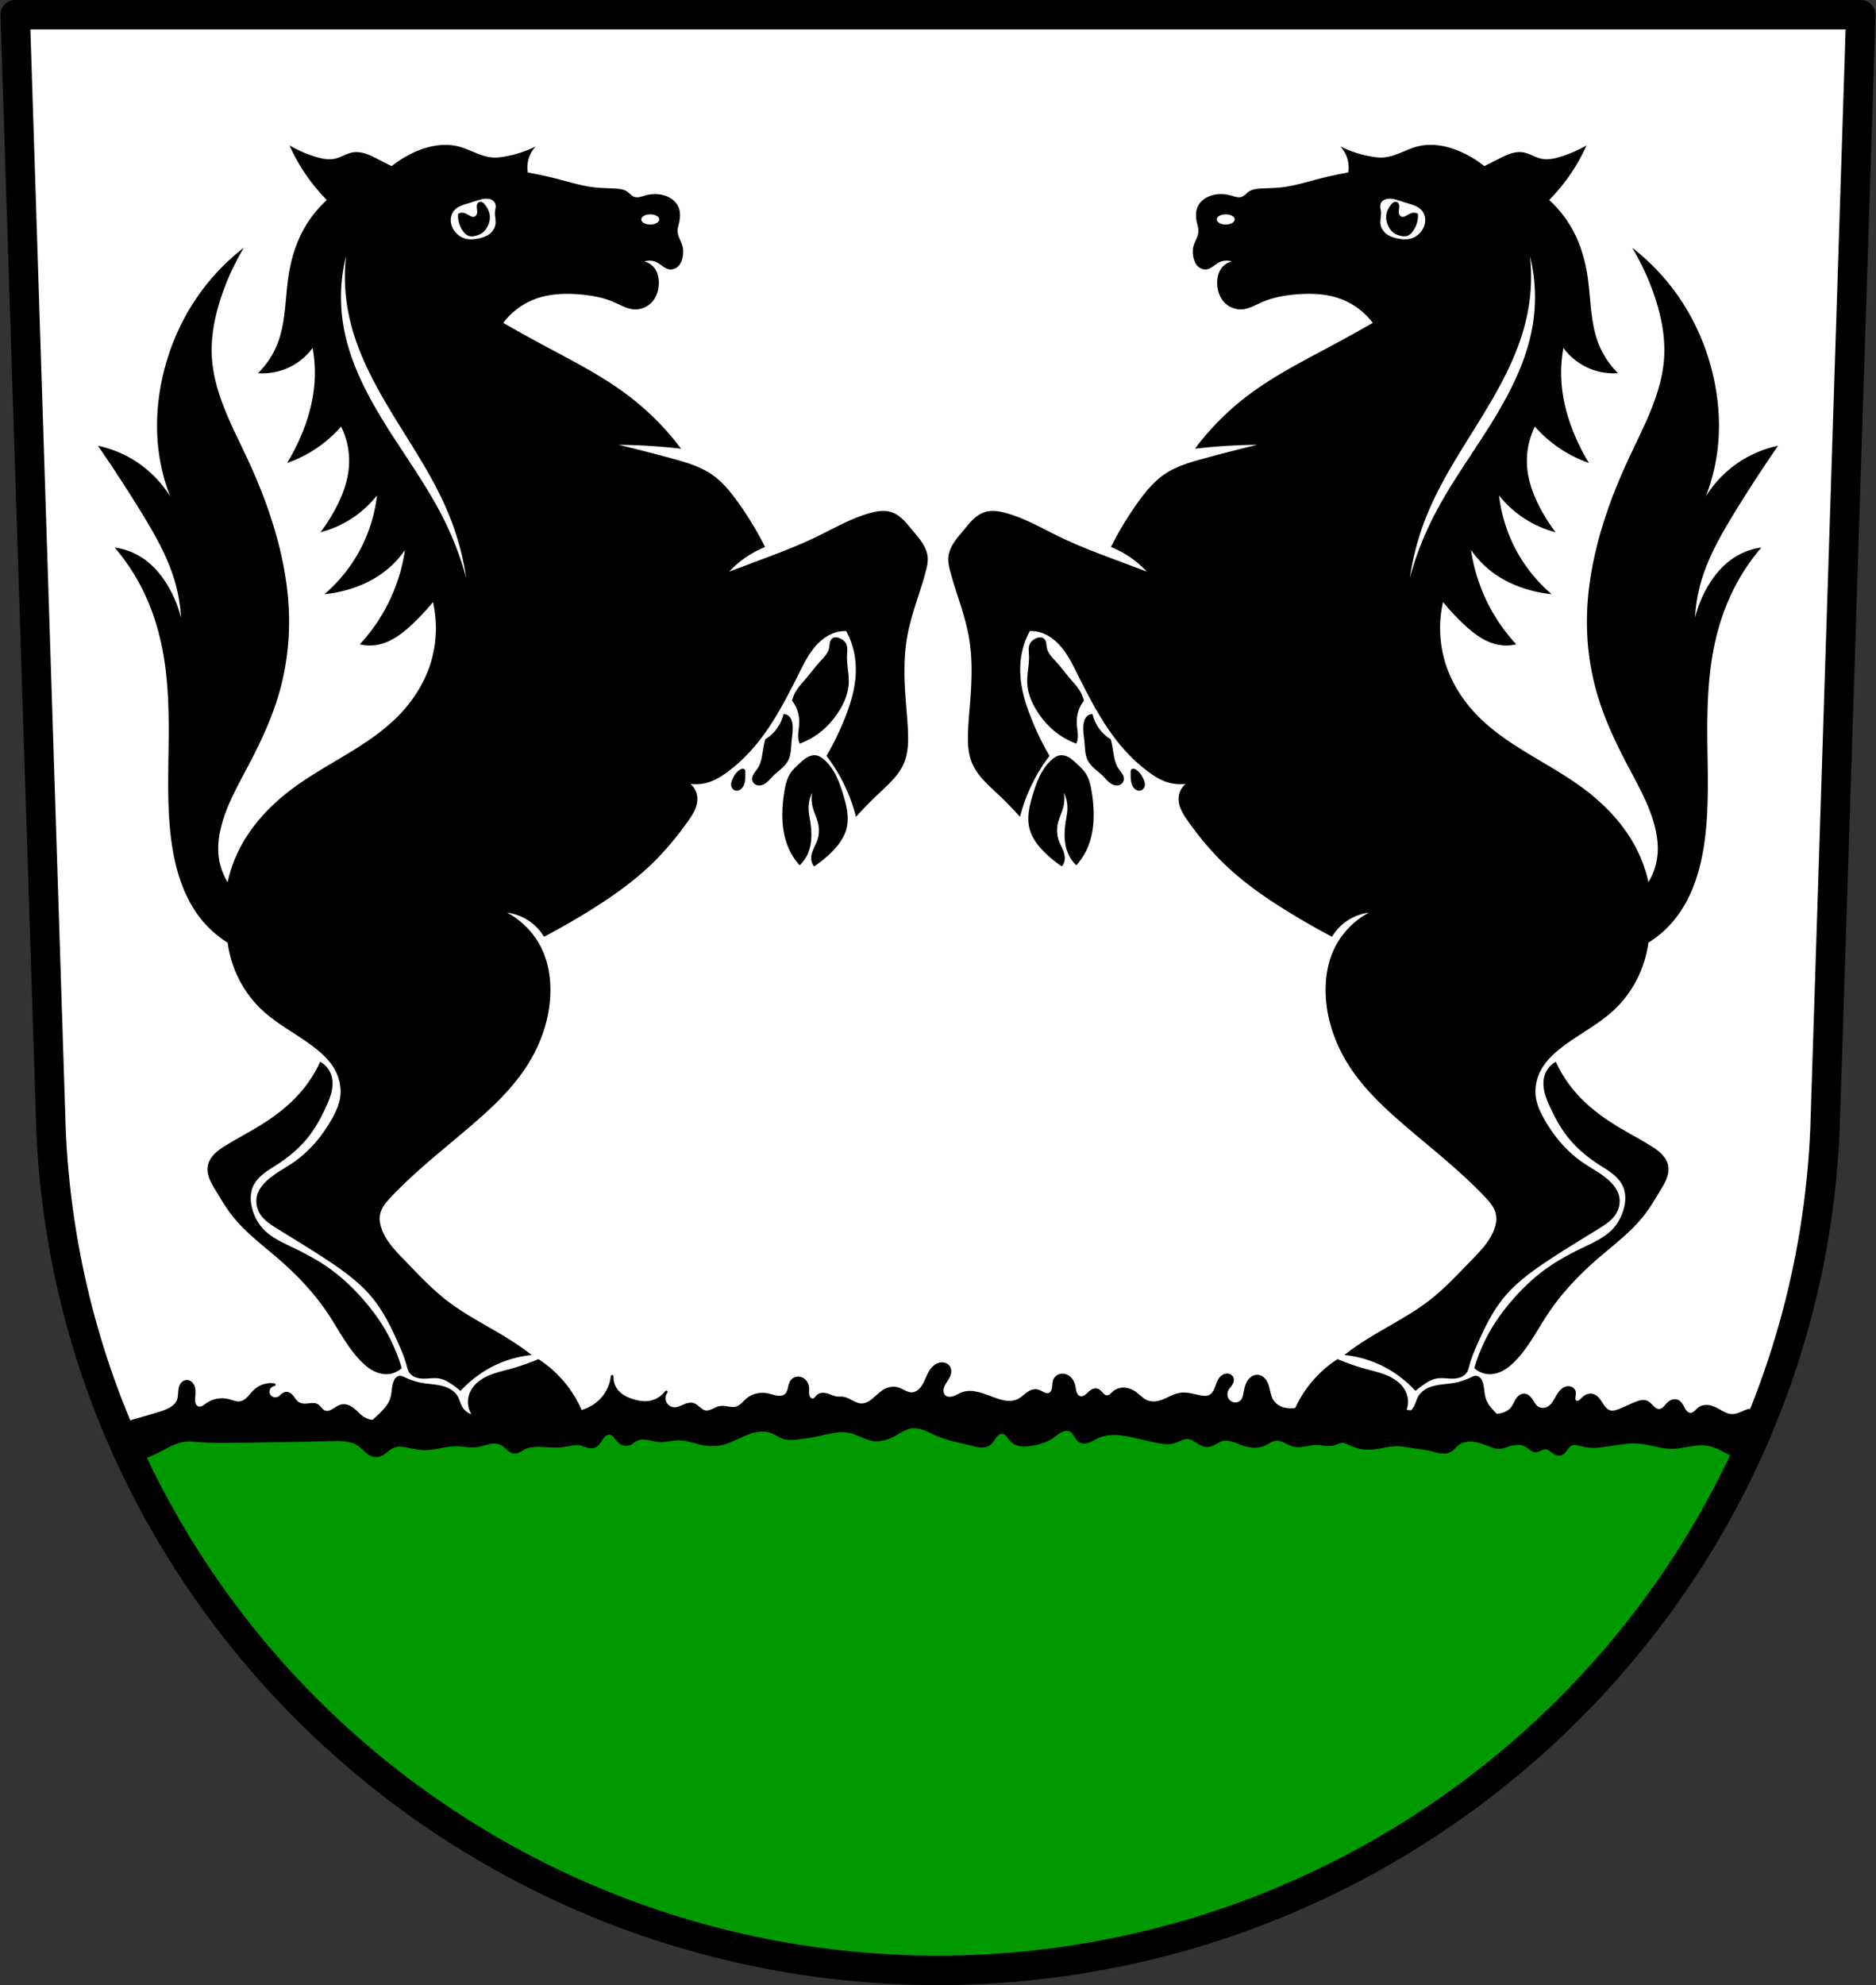 <?xml version="1.0" encoding="UTF-8" standalone="no"?>
<!-- Created with Inkscape (http://www.inkscape.org/) -->

<svg
   xmlns:dc="http://purl.org/dc/elements/1.1/"
   xmlns:cc="http://creativecommons.org/ns#"
   xmlns:rdf="http://www.w3.org/1999/02/22-rdf-syntax-ns#"
   xmlns:svg="http://www.w3.org/2000/svg"
   xmlns="http://www.w3.org/2000/svg"
   xmlns:sodipodi="http://sodipodi.sourceforge.net/DTD/sodipodi-0.dtd"
   xmlns:inkscape="http://www.inkscape.org/namespaces/inkscape"
   width="197.932mm"
   height="209.344mm"
   viewBox="0 0 701.334 741.769"
   id="svg4175"
   version="1.1"
   inkscape:version="0.91 r13725"
   sodipodi:docname="DEU Mehrstetten COA.svg">
  <rect x="0" y="0" width="701.334" height="741.769" fill="#333333" stroke="none"/>
  <defs
     id="defs4177">
    <inkscape:path-effect
       effect="spiro"
       id="path-effect4332"
       is_visible="true" />
    <inkscape:path-effect
       effect="spiro"
       id="path-effect4328"
       is_visible="true" />
    <inkscape:path-effect
       effect="spiro"
       id="path-effect4324"
       is_visible="true" />
    <inkscape:path-effect
       effect="spiro"
       id="path-effect4319"
       is_visible="true" />
    <inkscape:path-effect
       effect="spiro"
       id="path-effect4313"
       is_visible="true" />
    <inkscape:path-effect
       effect="spiro"
       id="path-effect4308"
       is_visible="true" />
    <inkscape:path-effect
       effect="spiro"
       id="path-effect4300"
       is_visible="true" />
    <inkscape:path-effect
       effect="spiro"
       id="path-effect4292"
       is_visible="true" />
    <inkscape:path-effect
       effect="spiro"
       id="path-effect4287"
       is_visible="true" />
    <inkscape:path-effect
       effect="spiro"
       id="path-effect4283"
       is_visible="true" />
    <inkscape:path-effect
       effect="spiro"
       id="path-effect4233"
       is_visible="true" />
    <inkscape:path-effect
       effect="spiro"
       id="path-effect4233-4"
       is_visible="true" />
  </defs>
  <sodipodi:namedview
     id="base"
     pagecolor="#ffffff"
     bordercolor="#666666"
     borderopacity="1.0"
     inkscape:pageopacity="0.0"
     inkscape:pageshadow="2"
     inkscape:zoom="0.72798985"
     inkscape:cx="350.66705"
     inkscape:cy="370.88431"
     inkscape:document-units="px"
     inkscape:current-layer="layer1"
     showgrid="false"
     inkscape:window-width="1366"
     inkscape:window-height="745"
     inkscape:window-x="-8"
     inkscape:window-y="-8"
     inkscape:window-maximized="1"
     fit-margin-top="0"
     fit-margin-left="0"
     fit-margin-right="0"
     fit-margin-bottom="0" />
  <g
     inkscape:label="Ebene 1"
     inkscape:groupmode="layer"
     id="layer1"
     transform="translate(-13.161,-55.192)">
    <path
       style="fill:#ffffff;fill-rule:evenodd;stroke:none;stroke-width:11;stroke-opacity:1"
       inkscape:connector-curvature="0"
       d="m 18.841,60.692 13.398,416.624 c 7.415,175.25 153.92,314.046 331.589,314.144 177.51,-0.215 324.069,-139.061 331.589,-314.144 l 13.398,-416.624 -344.979,0 z"
       id="path10563-0-1" />
    <path
       style="opacity:1;fill:#009900;fill-opacity:1;fill-rule:nonzero;stroke:none;stroke-width:1;stroke-linecap:round;stroke-linejoin:miter;stroke-miterlimit:4;stroke-dasharray:none;stroke-dashoffset:0;stroke-opacity:1"
       d="M 43.549 532.646 C 93.306 652.307 212.563 736.193 350.666 736.27 C 488.613 736.103 607.852 652.203 657.688 532.646 L 43.549 532.646 z "
       transform="translate(13.161,55.192)"
       id="rect4194" />
    <path
       style="fill:none;fill-rule:evenodd;stroke:#000000;stroke-width:11;stroke-opacity:1;stroke-linecap:round;stroke-linejoin:round"
       inkscape:connector-curvature="0"
       d="m 18.841,60.692 13.398,416.624 c 7.415,175.25 153.92,314.046 331.589,314.144 177.51,-0.215 324.069,-139.061 331.589,-314.144 l 13.398,-416.624 -344.979,0 z"
       id="path10563-0-5" />
    <path
       style="fill:#000000;fill-rule:evenodd;stroke:#000000;stroke-width:1px;stroke-linecap:round;stroke-linejoin:round;stroke-opacity:1"
       d="m 62.818,598.953 c 0.415,0.67 0.898,1.298 1.439,1.871 2.783,-0.927 5.498,-2.06 8.114,-3.387 3.392,-1.721 6.771,-3.816 10.566,-4.073 1.33,-0.09 2.663,0.052 3.992,0.16 3.716,0.301 7.449,0.33 11.178,0.319 7.346,-0.022 14.691,-0.2 22.036,-0.319 5.483,-0.089 10.967,-0.146 16.447,-0.319 1.906,-0.06 3.822,-0.134 5.713,0.111 1.891,0.245 3.775,0.827 5.306,1.965 0.902,0.67 1.657,1.514 2.501,2.256 0.844,0.742 1.819,1.399 2.928,1.576 1.159,0.185 2.356,-0.18 3.353,-0.798 1.169,-0.725 2.118,-1.79 3.353,-2.395 0.877,-0.43 1.863,-0.607 2.839,-0.622 0.977,-0.016 1.949,0.125 2.909,0.303 1.912,0.355 3.806,0.863 5.749,0.958 4.077,0.2 8.054,-1.426 12.136,-1.437 2.722,-0.007 5.449,0.705 8.144,0.319 1.894,-0.271 3.686,-1.076 5.589,-1.277 1.137,-0.12 2.321,-0.014 3.353,0.479 1.377,0.658 2.363,1.931 3.673,2.715 0.393,0.235 0.822,0.427 1.277,0.479 0.7,0.08 1.398,-0.177 2.015,-0.517 0.617,-0.341 1.185,-0.769 1.817,-1.079 0.652,-0.32 1.361,-0.509 2.076,-0.639 4.094,-0.743 8.334,0.413 12.455,-0.16 1.039,-0.144 2.061,-0.397 3.096,-0.568 1.035,-0.171 2.099,-0.259 3.132,-0.07 0.946,0.172 1.835,0.571 2.762,0.828 0.463,0.129 0.939,0.223 1.42,0.233 0.481,0.01 0.968,-0.065 1.407,-0.263 0.558,-0.253 1.014,-0.692 1.387,-1.178 0.374,-0.486 0.676,-1.022 1.008,-1.537 0.364,-0.565 0.774,-1.113 1.311,-1.518 0.268,-0.202 0.567,-0.367 0.887,-0.468 0.32,-0.101 0.663,-0.138 0.995,-0.09 0.382,0.055 0.743,0.221 1.058,0.444 0.315,0.223 0.587,0.502 0.834,0.798 0.495,0.593 0.9,1.263 1.462,1.792 0.543,0.513 1.227,0.879 1.959,1.027 0.732,0.148 1.51,0.074 2.193,-0.229 0.811,-0.36 1.455,-1.016 2.236,-1.437 0.657,-0.355 1.399,-0.535 2.144,-0.589 0.745,-0.054 1.494,0.013 2.231,0.133 1.474,0.239 2.918,0.683 4.408,0.776 2.457,0.153 4.884,-0.657 7.345,-0.639 2.889,0.021 5.634,1.172 8.463,1.757 2.522,0.521 5.158,0.589 7.665,0 3.749,-0.881 7.023,-3.164 10.699,-4.311 2.592,-0.809 5.468,-1.02 7.984,0 1.48,0.6 2.786,1.602 4.311,2.076 1.691,0.525 3.51,0.36 5.27,0.16 2.14,-0.244 4.276,-0.534 6.387,-0.958 2.276,-0.457 4.523,-1.069 6.818,-1.422 2.295,-0.353 4.669,-0.442 6.915,0.145 1.421,0.371 2.758,1.002 4.107,1.584 1.349,0.581 2.738,1.121 4.197,1.29 1.448,0.168 2.923,-0.036 4.317,-0.46 1.394,-0.424 2.715,-1.064 3.986,-1.776 1.886,-1.056 3.761,-2.306 5.908,-2.555 1.45,-0.168 2.921,0.14 4.295,0.633 1.375,0.492 2.676,1.166 4.008,1.763 2.215,0.991 4.522,1.769 6.866,2.395 2.432,0.65 4.905,1.136 7.345,1.757 1.069,0.272 2.14,0.571 3.241,0.63 1.101,0.059 2.253,-0.142 3.146,-0.79 0.484,-0.351 0.872,-0.818 1.22,-1.304 0.348,-0.487 0.66,-0.998 1.024,-1.473 0.364,-0.475 0.786,-0.916 1.303,-1.217 0.517,-0.3 1.14,-0.449 1.723,-0.318 0.338,0.076 0.651,0.243 0.924,0.456 0.273,0.213 0.508,0.472 0.72,0.745 0.424,0.547 0.765,1.16 1.23,1.673 0.895,0.989 2.2,1.54 3.52,1.735 1.32,0.195 2.666,0.062 3.986,-0.138 2.752,-0.418 5.518,-1.155 7.824,-2.715 1.118,-0.756 2.117,-1.697 3.322,-2.303 0.603,-0.303 1.257,-0.519 1.93,-0.56 0.673,-0.041 1.367,0.102 1.934,0.468 0.706,0.455 1.157,1.205 1.587,1.926 0.43,0.721 0.891,1.467 1.607,1.907 0.488,0.3 1.068,0.435 1.641,0.435 0.573,5.4e-4 1.141,-0.128 1.679,-0.325 1.077,-0.393 2.036,-1.047 3.067,-1.548 2.543,-1.235 5.466,-1.499 8.283,-1.263 2.817,0.236 5.569,0.947 8.324,1.582 1.17,0.27 2.343,0.527 3.513,0.798 1.528,0.355 3.055,0.737 4.614,0.9 1.56,0.163 3.167,0.099 4.647,-0.421 0.72,-0.253 1.398,-0.609 2.102,-0.905 0.703,-0.296 1.447,-0.535 2.21,-0.533 0.698,0.002 1.383,0.206 2.016,0.499 0.633,0.293 1.22,0.675 1.807,1.052 0.587,0.378 1.178,0.754 1.816,1.036 0.638,0.282 1.329,0.469 2.027,0.447 0.986,-0.031 1.91,-0.473 2.77,-0.955 0.861,-0.482 1.707,-1.021 2.659,-1.28 1.2,-0.327 2.485,-0.181 3.683,0.153 1.198,0.335 2.336,0.852 3.502,1.284 1.384,0.512 2.824,0.905 4.296,1.011 1.472,0.107 2.983,-0.083 4.327,-0.692 0.698,-0.316 1.342,-0.74 2.011,-1.114 0.669,-0.374 1.381,-0.702 2.141,-0.802 1.208,-0.159 2.415,0.272 3.515,0.797 1.1,0.524 2.167,1.155 3.352,1.439 1.358,0.325 2.783,0.173 4.159,-0.065 1.376,-0.238 2.748,-0.561 4.144,-0.574 1.124,-0.011 2.239,0.18 3.357,0.298 1.118,0.118 2.266,0.161 3.35,-0.139 0.564,-0.156 1.098,-0.401 1.646,-0.605 0.548,-0.204 1.123,-0.369 1.707,-0.353 0.484,0.013 0.957,0.15 1.405,0.334 0.448,0.184 0.874,0.414 1.31,0.624 2.277,1.101 4.817,1.661 7.345,1.597 3.49,-0.088 6.889,-1.341 10.379,-1.277 1.718,0.031 3.411,0.381 5.11,0.639 2.398,0.363 4.829,0.545 7.186,1.118 1.251,0.304 2.48,0.719 3.757,0.891 1.276,0.172 2.638,0.08 3.749,-0.571 1.043,-0.612 1.763,-1.649 2.715,-2.395 0.858,-0.673 1.897,-1.098 2.969,-1.297 1.072,-0.199 2.178,-0.179 3.257,-0.019 2.157,0.32 4.189,1.185 6.23,1.955 0.776,0.293 1.568,0.575 2.395,0.639 1.53,0.118 3.001,-0.517 4.471,-0.958 1.053,-0.316 2.143,-0.536 3.242,-0.524 1.099,0.012 2.21,0.266 3.145,0.844 0.578,0.358 1.077,0.83 1.632,1.222 0.556,0.392 1.201,0.711 1.881,0.695 0.594,-0.014 1.148,-0.281 1.68,-0.547 0.531,-0.265 1.081,-0.54 1.674,-0.571 0.519,-0.027 1.034,0.137 1.493,0.382 0.459,0.245 0.87,0.568 1.282,0.885 0.412,0.317 0.832,0.631 1.302,0.854 0.47,0.223 0.998,0.351 1.512,0.275 0.467,-0.069 0.898,-0.302 1.261,-0.605 0.362,-0.303 0.661,-0.673 0.943,-1.052 0.281,-0.379 0.548,-0.77 0.859,-1.126 0.31,-0.356 0.667,-0.679 1.09,-0.89 0.685,-0.342 1.49,-0.363 2.246,-0.242 0.756,0.121 1.483,0.375 2.225,0.561 3.172,0.798 6.511,0.357 9.741,-0.16 3.809,-0.609 7.657,-1.319 11.497,-0.958 3.979,0.374 7.82,1.888 11.817,1.916 2.306,0.016 4.582,-0.465 6.855,-0.849 2.274,-0.384 4.607,-0.671 6.877,-0.269 2.502,0.443 4.776,1.694 7.026,2.874 0.851,0.446 1.719,0.89 2.661,1.083 0.471,0.096 0.957,0.128 1.433,0.062 0.476,-0.066 0.941,-0.231 1.335,-0.506 0.686,-0.478 1.106,-1.239 1.597,-1.916 0.591,-0.815 1.308,-1.53 1.944,-2.311 0.635,-0.781 1.2,-1.654 1.41,-2.639 0.184,-0.863 0.085,-1.758 -0.011,-2.635 -0.096,-0.877 -0.187,-1.774 0.011,-2.634 0.117,-0.509 0.333,-0.991 0.473,-1.494 0.14,-0.504 0.2,-1.054 0.006,-1.54 -0.145,-0.364 -0.427,-0.666 -0.765,-0.864 -0.338,-0.198 -0.729,-0.297 -1.12,-0.315 -0.783,-0.036 -1.544,0.237 -2.267,0.54 -0.775,0.324 -1.535,0.687 -2.327,0.969 -0.792,0.282 -1.623,0.483 -2.463,0.468 -1.014,-0.018 -2,-0.348 -2.916,-0.783 -0.916,-0.435 -1.777,-0.977 -2.673,-1.452 -1.017,-0.54 -2.096,-0.999 -3.237,-1.152 -1.141,-0.153 -2.358,0.025 -3.31,0.673 -0.568,0.386 -1.017,0.918 -1.531,1.374 -0.257,0.228 -0.532,0.438 -0.837,0.595 -0.305,0.157 -0.642,0.26 -0.986,0.266 -0.592,0.01 -1.161,-0.273 -1.597,-0.673 -0.436,-0.4 -0.755,-0.911 -1.037,-1.431 -0.283,-0.52 -0.536,-1.058 -0.869,-1.547 -0.332,-0.49 -0.754,-0.936 -1.288,-1.192 -0.513,-0.246 -1.108,-0.302 -1.667,-0.195 -0.559,0.107 -1.082,0.372 -1.526,0.727 -0.622,0.497 -1.087,1.16 -1.637,1.736 -0.275,0.288 -0.574,0.556 -0.914,0.763 -0.34,0.207 -0.724,0.35 -1.122,0.376 -0.503,0.032 -1.004,-0.127 -1.44,-0.378 -0.436,-0.252 -0.814,-0.593 -1.169,-0.949 -0.356,-0.357 -0.694,-0.732 -1.07,-1.066 -0.376,-0.335 -0.796,-0.63 -1.271,-0.8 -0.54,-0.193 -1.13,-0.213 -1.698,-0.133 -0.568,0.08 -1.117,0.257 -1.656,0.453 -2.287,0.829 -4.439,1.994 -6.707,2.874 -0.561,0.218 -1.132,0.419 -1.724,0.526 -0.592,0.107 -1.21,0.116 -1.789,-0.047 -0.767,-0.215 -1.425,-0.72 -1.956,-1.314 -0.531,-0.594 -0.947,-1.278 -1.375,-1.95 -0.427,-0.672 -0.872,-1.342 -1.448,-1.892 -0.575,-0.55 -1.297,-0.979 -2.088,-1.072 -0.625,-0.074 -1.264,0.066 -1.832,0.335 -0.569,0.269 -1.072,0.662 -1.521,1.102 -0.359,0.352 -0.692,0.74 -1.123,0.999 -0.215,0.129 -0.454,0.225 -0.704,0.253 -0.25,0.029 -0.51,-0.011 -0.729,-0.135 -0.283,-0.161 -0.477,-0.453 -0.569,-0.765 -0.092,-0.313 -0.091,-0.646 -0.055,-0.969 0.036,-0.324 0.106,-0.643 0.15,-0.966 0.044,-0.323 0.062,-0.654 -0.006,-0.972 -0.114,-0.536 -0.473,-1.007 -0.94,-1.294 -0.467,-0.287 -1.032,-0.397 -1.578,-0.347 -0.546,0.05 -1.071,0.252 -1.534,0.546 -0.463,0.293 -0.865,0.675 -1.217,1.095 -0.803,0.956 -1.347,2.095 -1.982,3.17 -0.635,1.074 -1.402,2.125 -2.489,2.738 -0.692,0.391 -1.496,0.585 -2.288,0.535 -0.793,-0.05 -1.571,-0.348 -2.183,-0.854 -0.838,-0.694 -1.319,-1.716 -1.922,-2.622 -0.302,-0.453 -0.643,-0.887 -1.067,-1.227 -0.424,-0.341 -0.939,-0.585 -1.482,-0.622 -0.595,-0.04 -1.19,0.173 -1.677,0.519 -0.486,0.346 -0.872,0.817 -1.19,1.322 -0.636,1.01 -1.026,2.172 -1.764,3.11 -0.801,1.018 -1.968,1.704 -3.199,2.106 -1.232,0.402 -2.533,0.537 -3.827,0.609 -2.817,0.156 -5.642,0.02 -8.463,0 -1.65,-0.012 -3.3,0.017 -4.95,0 -16.568,-0.167 -32.975,-4.852 -49.502,-3.673 -2.675,0.191 -5.336,0.535 -7.984,0.958 -2.546,0.407 -5.19,0.881 -7.665,0.16 -1.794,-0.523 -3.422,-1.709 -4.311,-3.353 -0.856,-1.583 -0.987,-3.447 -1.534,-5.162 -0.273,-0.857 -0.661,-1.693 -1.258,-2.367 -0.597,-0.673 -1.422,-1.174 -2.318,-1.254 -0.763,-0.068 -1.538,0.173 -2.173,0.601 -0.635,0.429 -1.137,1.037 -1.508,1.707 -0.742,1.341 -0.968,2.895 -1.269,4.398 -0.157,0.782 -0.346,1.58 -0.798,2.236 -0.492,0.713 -1.285,1.207 -2.139,1.35 -0.854,0.142 -1.759,-0.066 -2.473,-0.557 -0.714,-0.49 -1.231,-1.255 -1.433,-2.097 -0.202,-0.842 -0.091,-1.753 0.296,-2.528 0.365,-0.731 0.952,-1.323 1.405,-2.003 0.226,-0.34 0.42,-0.706 0.525,-1.101 0.105,-0.395 0.117,-0.821 -0.014,-1.207 -0.118,-0.348 -0.35,-0.655 -0.644,-0.875 -0.295,-0.22 -0.65,-0.355 -1.015,-0.4 -0.73,-0.09 -1.476,0.178 -2.056,0.63 -0.581,0.452 -1.01,1.073 -1.338,1.732 -0.328,0.658 -0.562,1.359 -0.816,2.049 -0.26,0.709 -0.544,1.415 -0.955,2.049 -0.411,0.634 -0.958,1.196 -1.639,1.522 -0.538,0.257 -1.141,0.358 -1.738,0.361 -0.596,0.003 -1.189,-0.089 -1.775,-0.201 -2.492,-0.478 -4.997,-1.34 -7.505,-0.958 -2.323,0.354 -4.345,1.734 -6.547,2.555 -0.972,0.362 -1.991,0.617 -3.027,0.672 -1.036,0.055 -2.092,-0.095 -3.041,-0.512 -1.642,-0.722 -2.84,-2.167 -4.311,-3.194 -1.124,-0.784 -2.437,-1.329 -3.804,-1.431 -1.367,-0.103 -2.788,0.259 -3.861,1.112 -0.452,0.36 -0.837,0.798 -1.291,1.156 -0.227,0.179 -0.472,0.337 -0.739,0.448 -0.267,0.11 -0.557,0.172 -0.845,0.153 -0.38,-0.025 -0.742,-0.187 -1.052,-0.409 -0.31,-0.221 -0.575,-0.499 -0.832,-0.781 -0.256,-0.282 -0.507,-0.571 -0.797,-0.818 -0.29,-0.248 -0.622,-0.455 -0.992,-0.547 -0.579,-0.144 -1.201,0.011 -1.724,0.3 -0.523,0.288 -0.964,0.702 -1.397,1.113 -0.433,0.411 -0.871,0.827 -1.389,1.123 -0.518,0.296 -1.134,0.465 -1.718,0.339 -0.452,-0.098 -0.855,-0.367 -1.16,-0.714 -0.305,-0.347 -0.516,-0.769 -0.663,-1.207 -0.294,-0.876 -0.341,-1.815 -0.572,-2.71 -0.197,-0.765 -0.533,-1.498 -1.02,-2.12 -0.487,-0.622 -1.129,-1.129 -1.865,-1.416 -0.736,-0.287 -1.566,-0.347 -2.324,-0.125 -0.758,0.222 -1.435,0.734 -1.818,1.425 -0.251,0.453 -0.372,0.967 -0.442,1.48 -0.069,0.513 -0.089,1.032 -0.151,1.546 -0.062,0.514 -0.17,1.03 -0.403,1.492 -0.233,0.462 -0.603,0.87 -1.08,1.072 -0.379,0.16 -0.807,0.182 -1.214,0.114 -0.406,-0.068 -0.793,-0.221 -1.164,-0.401 -0.741,-0.359 -1.445,-0.834 -2.253,-0.991 -0.65,-0.126 -1.33,-0.034 -1.953,0.189 -0.623,0.223 -1.195,0.571 -1.729,0.963 -1.067,0.783 -2.011,1.75 -3.185,2.361 -1.263,0.658 -2.727,0.862 -4.147,0.769 -1.421,-0.094 -2.808,-0.473 -4.156,-0.928 -2.346,-0.793 -4.616,-1.826 -7.026,-2.395 -1.784,-0.421 -3.689,-0.576 -5.429,0 -1.196,0.396 -2.262,1.119 -3.453,1.53 -0.596,0.206 -1.227,0.332 -1.855,0.287 -0.628,-0.045 -1.255,-0.271 -1.717,-0.699 -0.545,-0.506 -0.821,-1.26 -0.84,-2.004 -0.019,-0.743 0.199,-1.477 0.52,-2.148 0.518,-1.082 1.298,-2.02 1.834,-3.093 0.268,-0.537 0.474,-1.11 0.539,-1.706 0.065,-0.596 -0.017,-1.217 -0.297,-1.747 -0.227,-0.43 -0.58,-0.79 -0.997,-1.041 -0.416,-0.251 -0.895,-0.395 -1.379,-0.433 -0.969,-0.076 -1.942,0.271 -2.734,0.835 -0.974,0.694 -1.692,1.694 -2.256,2.748 -0.564,1.054 -0.991,2.176 -1.503,3.257 -0.512,1.081 -1.12,2.137 -1.981,2.967 -0.861,0.829 -2.007,1.417 -3.202,1.408 -0.941,-0.007 -1.841,-0.374 -2.686,-0.789 -0.845,-0.414 -1.674,-0.886 -2.583,-1.128 -1.542,-0.41 -3.223,-0.112 -4.631,0.639 -1.572,0.839 -2.798,2.188 -4.157,3.341 -0.679,0.577 -1.403,1.111 -2.205,1.499 -0.802,0.388 -1.69,0.626 -2.58,0.589 -1.281,-0.054 -2.464,-0.663 -3.597,-1.263 -1.133,-0.6 -2.309,-1.218 -3.589,-1.292 -0.532,-0.031 -1.065,0.034 -1.597,0 -1.283,-0.082 -2.453,-0.723 -3.674,-1.124 -0.611,-0.2 -1.249,-0.342 -1.892,-0.318 -0.642,0.024 -1.292,0.224 -1.779,0.643 -0.275,0.236 -0.489,0.533 -0.73,0.804 -0.241,0.271 -0.521,0.524 -0.867,0.633 -0.239,0.075 -0.5,0.076 -0.742,0.014 -0.243,-0.063 -0.468,-0.187 -0.658,-0.352 -0.379,-0.328 -0.609,-0.803 -0.72,-1.293 -0.222,-0.978 -0.005,-2.003 -0.116,-3 -0.073,-0.656 -0.29,-1.297 -0.651,-1.85 -0.36,-0.553 -0.864,-1.014 -1.457,-1.304 -0.592,-0.29 -1.272,-0.406 -1.924,-0.306 -0.652,0.1 -1.272,0.419 -1.717,0.905 -0.326,0.356 -0.554,0.793 -0.72,1.247 -0.166,0.454 -0.273,0.926 -0.381,1.397 -0.108,0.471 -0.218,0.943 -0.39,1.394 -0.172,0.451 -0.41,0.884 -0.745,1.231 -0.438,0.453 -1.028,0.742 -1.643,0.877 -0.615,0.135 -1.255,0.123 -1.879,0.032 -1.246,-0.182 -2.428,-0.67 -3.665,-0.909 -2.622,-0.508 -5.47,0.187 -7.505,1.916 -0.626,0.532 -1.173,1.152 -1.774,1.712 -0.602,0.56 -1.275,1.07 -2.058,1.322 -0.996,0.32 -2.076,0.195 -3.109,0.03 -1.033,-0.165 -2.087,-0.366 -3.118,-0.19 -0.996,0.171 -1.894,0.681 -2.816,1.093 -0.461,0.206 -0.935,0.39 -1.43,0.494 -0.494,0.104 -1.011,0.126 -1.503,0.01 -0.834,-0.197 -1.523,-0.766 -2.172,-1.327 -0.648,-0.561 -1.317,-1.146 -2.14,-1.387 -0.573,-0.168 -1.188,-0.156 -1.775,-0.04 -0.586,0.116 -1.147,0.332 -1.696,0.569 -1.097,0.473 -2.201,1.041 -3.396,1.068 -0.725,0.017 -1.455,-0.175 -2.078,-0.546 -0.624,-0.371 -1.139,-0.921 -1.471,-1.567 -0.331,-0.646 -0.476,-1.385 -0.414,-2.108 0.062,-0.723 0.332,-1.427 0.769,-2.006 -1.6,2.136 -4.1,3.573 -6.751,3.881 -1.916,0.222 -3.86,-0.123 -5.705,-0.687 -2.222,-0.68 -4.416,-1.732 -5.908,-3.513 -1.281,-1.529 -1.962,-3.548 -1.868,-5.54 -0.428,3.957 -2.508,7.71 -5.637,10.171 -2.445,1.924 -5.439,3.043 -8.479,3.709 -3.039,0.666 -6.153,0.904 -9.246,1.241 -7.073,0.769 -14.084,2.058 -21.164,2.761 -7.542,0.749 -15.147,0.831 -22.707,0.3 -5.763,-0.405 -11.511,-1.164 -17.288,-1.145 -1.419,0.005 -2.842,0.056 -4.254,-0.082 -1.412,-0.138 -2.828,-0.475 -4.05,-1.196 -1.402,-0.826 -2.47,-2.103 -3.713,-3.154 -0.621,-0.525 -1.295,-1 -2.045,-1.313 -0.75,-0.314 -1.584,-0.461 -2.386,-0.323 -0.601,0.103 -1.166,0.362 -1.694,0.668 -0.528,0.306 -1.027,0.66 -1.549,0.975 -0.523,0.315 -1.076,0.593 -1.671,0.729 -0.595,0.135 -1.238,0.119 -1.793,-0.136 -0.552,-0.254 -0.973,-0.72 -1.372,-1.178 -0.399,-0.459 -0.805,-0.933 -1.342,-1.217 -0.503,-0.266 -1.087,-0.342 -1.656,-0.33 -0.569,0.012 -1.132,0.109 -1.698,0.171 -0.692,0.075 -1.394,0.099 -2.082,-0.012 -0.687,-0.11 -1.361,-0.359 -1.91,-0.787 -0.765,-0.596 -1.234,-1.485 -1.844,-2.239 -0.305,-0.377 -0.654,-0.726 -1.073,-0.971 -0.419,-0.244 -0.915,-0.377 -1.394,-0.304 -0.539,0.083 -1.005,0.412 -1.421,0.764 -0.415,0.353 -0.809,0.743 -1.294,0.992 -0.677,0.348 -1.508,0.382 -2.211,0.091 -0.703,-0.291 -1.267,-0.902 -1.501,-1.626 -0.234,-0.724 -0.133,-1.549 0.268,-2.196 0.401,-0.647 1.094,-1.105 1.847,-1.218 -2.493,-0.386 -5.143,0.397 -7.026,2.076 -0.938,0.836 -1.68,1.865 -2.556,2.766 -0.438,0.45 -0.912,0.87 -1.444,1.203 -0.532,0.333 -1.126,0.578 -1.749,0.663 -0.704,0.096 -1.421,-0.016 -2.108,-0.195 -0.687,-0.179 -1.356,-0.424 -2.043,-0.603 -2.691,-0.701 -5.7,-0.309 -7.984,1.277 -0.54,0.375 -1.039,0.813 -1.617,1.127 -0.289,0.157 -0.597,0.282 -0.92,0.344 -0.323,0.062 -0.661,0.059 -0.976,-0.034 -0.373,-0.11 -0.704,-0.345 -0.955,-0.643 -0.251,-0.298 -0.424,-0.656 -0.532,-1.03 -0.215,-0.748 -0.169,-1.544 -0.11,-2.32 0.053,-0.699 0.117,-1.4 0.095,-2.101 -0.022,-0.701 -0.133,-1.408 -0.414,-2.05 -0.211,-0.482 -0.52,-0.927 -0.934,-1.252 -0.414,-0.325 -0.936,-0.524 -1.461,-0.504 -0.341,0.013 -0.676,0.115 -0.973,0.283 -0.297,0.168 -0.556,0.399 -0.768,0.666 -0.425,0.533 -0.658,1.197 -0.782,1.868 -0.247,1.341 -0.087,2.754 -0.512,4.05 -0.431,1.314 -1.435,2.382 -2.596,3.134 -1.161,0.752 -2.478,1.222 -3.792,1.656 -3.375,1.114 -6.81,2.032 -10.22,3.034 -0.821,0.241 -1.646,0.489 -2.407,0.882 -0.76,0.392 -1.46,0.942 -1.905,1.673 -0.467,0.769 -0.624,1.701 -0.538,2.596 0.086,0.895 0.404,1.756 0.83,2.548 0.851,1.584 2.119,2.905 3.062,4.437 0.163,0.264 0.316,0.535 0.479,0.798 z"
       id="path4231-5"
       inkscape:path-effect="#path-effect4233-4"
       inkscape:original-d="m 62.81756,598.95343 c 0.443056,0.65035 1.439303,1.87127 1.439303,1.87127 0,0 5.394256,-2.29546 8.114312,-3.38718 3.50314,-1.40603 6.842344,-3.45684 10.566485,-4.07301 1.313899,-0.21739 2.66111,0.11406 3.99209,0.15969 3.72527,0.12772 7.45045,0.29313 11.17782,0.31936 7.34603,0.0517 14.69116,-0.19482 22.03631,-0.31936 5.48271,-0.093 10.98294,-0.77618 16.44738,-0.31937 3.72434,0.31135 7.57648,0.61897 11.01815,2.07588 2.03996,0.86354 3.25411,3.41304 5.42925,3.8324 1.12826,0.21752 2.30748,-0.32255 3.35334,-0.79841 1.25032,-0.56888 2.05737,-1.93991 3.35336,-2.39525 1.81065,-0.63617 3.83233,-0.42453 5.7486,-0.31937 1.93971,0.10645 3.80651,0.91218 5.7486,0.9581 4.07244,0.0963 8.06551,-1.27694 12.13594,-1.43715 2.7146,-0.10684 5.43883,0.57101 8.14386,0.31937 1.9028,-0.17701 3.67953,-1.19836 5.58891,-1.27747 1.12816,-0.0467 2.30866,0.0506 3.35335,0.47905 1.4085,0.57766 2.33501,1.98792 3.67272,2.71462 0.39962,0.21709 0.82276,0.48724 1.27747,0.47905 1.3837,-0.0249 2.5308,-1.12666 3.8324,-1.59684 0.68091,-0.24597 1.36066,-0.52649 2.07588,-0.63873 4.10191,-0.64371 8.31006,0.079 12.45531,-0.15968 2.08332,-0.11995 4.14129,-0.68015 6.22765,-0.63874 1.88152,0.0373 3.82304,1.44894 5.58892,0.79842 1.13237,-0.41715 1.48174,-1.9261 2.39525,-2.71462 0.96114,-0.82964 1.928,-2.17675 3.19366,-2.07588 1.50262,0.11976 2.00447,2.36111 3.35335,3.03398 1.26109,0.62907 2.76803,1.06551 4.15177,0.79842 0.86983,-0.16789 1.38119,-1.203 2.23557,-1.43715 2.82528,-0.7743 5.85405,0.39316 8.78258,0.31936 2.45694,-0.0619 4.89199,-0.78353 7.34544,-0.63873 2.87618,0.16975 5.59709,1.46223 8.46322,1.75652 2.54156,0.26097 5.15659,0.48638 7.6648,0 3.77463,-0.73196 6.92415,-3.57949 10.69879,-4.31145 2.61272,-0.50665 5.38947,-0.59212 7.98417,0 1.55507,0.35487 2.76191,1.69749 4.31144,2.07588 1.70716,0.41688 3.51532,0.26383 5.26955,0.15968 2.14915,-0.12759 4.2501,-0.69861 6.38733,-0.9581 4.56385,-0.55412 9.16861,-1.82893 13.73278,-1.27746 2.90782,0.35134 5.37637,2.77144 8.30354,2.8743 2.86462,0.10066 5.59701,-1.29164 8.30353,-2.23557 2.026,-0.70659 3.76695,-2.41844 5.90829,-2.55493 2.87487,-0.18325 5.55861,1.5213 8.30354,2.39525 2.30981,0.73541 4.54023,1.71329 6.86638,2.39525 2.41583,0.70825 4.84176,1.493 7.34544,1.75651 2.11808,0.22293 4.39062,0.58133 6.38733,-0.15968 2.12773,-0.78964 3.00284,-4.4245 5.26955,-4.31145 1.35328,0.0675 1.6836,2.22765 2.8743,2.8743 2.24763,1.22066 4.95235,1.7557 7.50512,1.59683 2.75534,-0.17147 5.21086,-1.82566 7.82449,-2.71461 2.39034,-0.813 4.75729,-3.08609 7.18575,-2.39525 1.59943,0.455 1.6191,3.29769 3.19367,3.8324 2.06644,0.70174 4.21612,-1.21701 6.38733,-1.43715 5.50847,-0.5585 11.11107,-0.35089 16.60707,0.31936 1.19204,0.14537 2.32351,0.63373 3.51304,0.79842 3.06213,0.42396 6.19844,0.89522 9.26163,0.47905 1.5011,-0.20394 2.79714,-1.47892 4.31145,-1.43715 2.74677,0.0758 4.91706,3.05281 7.66481,3.03399 1.95712,-0.0134 3.48119,-2.04679 5.42923,-2.23557 2.4313,-0.23561 4.75982,1.1515 7.18575,1.43715 2.85654,0.33635 5.80265,0.88428 8.6229,0.31936 1.49452,-0.29937 2.63019,-1.82659 4.15177,-1.9162 2.40289,-0.14151 4.47636,1.94982 6.86639,2.23557 2.75639,0.32955 5.52848,-0.56522 8.30353,-0.63873 2.23542,-0.0592 4.48858,0.44346 6.7067,0.15968 1.15311,-0.14753 2.19138,-0.99354 3.35335,-0.95809 0.95913,0.0293 1.79154,0.69597 2.71462,0.95809 2.41038,0.68445 4.8424,1.48212 7.34544,1.59684 3.48226,0.1596 6.89351,-1.28077 10.37942,-1.27747 1.71654,0.002 3.40996,0.40032 5.10987,0.63873 2.40056,0.33667 4.77342,0.87959 7.18575,1.11779 2.49185,0.24605 5.14468,1.15494 7.50512,0.31936 1.13758,-0.4027 1.57528,-1.99751 2.71461,-2.39525 3.92493,-1.37019 8.34851,-0.007 12.45531,0.63874 0.81629,0.12832 1.56919,0.61828 2.39525,0.63873 1.52374,0.0377 2.95186,-0.83543 4.47113,-0.9581 2.12486,-0.17157 4.33547,-0.25879 6.38734,0.31937 1.28389,0.36177 2.1844,1.79791 3.51303,1.9162 1.17361,0.10449 2.17612,-1.16676 3.35335,-1.11779 2.0251,0.0842 3.58785,2.71752 5.58892,2.39525 1.8242,-0.29379 2.40166,-3.08016 4.15177,-3.67272 1.41525,-0.47919 2.97752,0.27835 4.47113,0.31937 3.24611,0.0892 6.49738,0.002 9.74069,-0.15968 3.84092,-0.19131 7.65441,-1.10732 11.4972,-0.9581 3.9873,0.15483 7.82942,1.75754 11.81657,1.9162 4.5891,0.18262 9.19408,-1.82024 13.73277,-1.11779 2.50065,0.38703 4.57602,2.24162 7.02607,2.87431 1.76435,0.45562 3.73664,1.31374 5.42923,0.63873 0.7723,-0.30799 1.09693,-1.25183 1.59684,-1.9162 1.19832,-1.59254 2.76874,-3.04483 3.35335,-4.95019 0.51523,-1.67925 -0.1374,-3.51842 0,-5.26955 0.0801,-1.02072 1.08289,-2.20714 0.47905,-3.03398 -0.8258,-1.13077 -2.75494,-0.73583 -4.15177,-0.63873 -1.66313,0.11561 -3.12501,1.51135 -4.7905,1.43715 -2.0045,-0.0893 -3.63381,-1.78444 -5.58892,-2.23557 -2.13215,-0.49198 -4.43098,-1.03626 -6.54702,-0.47905 -1.29912,0.34209 -2.01685,2.37162 -3.35335,2.23557 -2.25912,-0.22997 -2.62998,-4.14449 -4.7905,-4.84351 -1.02682,-0.33221 -2.20586,0.0974 -3.19367,0.53205 -1.42289,0.62617 -2.11974,2.80353 -3.67271,2.8743 -1.96163,0.0894 -3.04234,-2.72878 -4.95019,-3.19366 -1.09092,-0.26582 -2.26539,0.0417 -3.35335,0.31936 -2.35666,0.60156 -4.36273,2.22505 -6.7067,2.8743 -1.13897,0.31548 -2.38417,0.82896 -3.51304,0.47906 -2.95144,-0.91481 -3.81883,-5.71744 -6.86638,-6.22766 -1.19942,-0.20081 -2.23738,0.9539 -3.35335,1.43715 -0.85304,0.36939 -1.74563,1.57511 -2.55494,1.11779 -1.07487,-0.60738 0.44869,-2.85813 -0.47905,-3.67272 -1.31993,-1.15894 -3.69678,-0.78215 -5.26955,0 -2.21142,1.09976 -2.22191,4.88805 -4.47113,5.90828 -1.36074,0.61722 -3.11196,0.30128 -4.47114,-0.31936 -1.91728,-0.87549 -2.36371,-4.50625 -4.47113,-4.47114 -2.25921,0.0376 -2.75797,3.68613 -4.63082,4.95019 -2.08109,1.40461 -4.55786,2.25439 -7.02607,2.71462 -2.77327,0.51712 -5.64215,0 -8.46322,0 -1.65006,0 -3.30125,0.0611 -4.95018,0 -16.53463,-0.61254 -32.96014,-4.04804 -49.50185,-3.67272 -2.67979,0.0608 -5.31028,0.77027 -7.98417,0.9581 -2.54921,0.17907 -5.23913,0.96381 -7.6648,0.15968 -1.72818,-0.57291 -3.11319,-1.98258 -4.31145,-3.35335 -2.22911,-2.55004 -1.72791,-8.59827 -5.10987,-8.78259 -2.77446,-0.15121 -3.6439,4.25434 -4.95018,6.70671 -0.372,0.69839 -0.0473,1.98674 -0.79842,2.23556 -2.18616,0.72419 -5.1071,-1.62056 -5.7486,-3.8324 -0.43808,-1.51045 3.06784,-3.24042 1.9162,-4.31145 -1.62437,-1.51068 -4.19688,1.67909 -5.86949,3.13617 -1.10921,0.96627 -1.29854,2.87304 -2.59373,3.57053 -1.03208,0.5558 -2.34179,0.20747 -3.51303,0.15969 -2.51991,-0.1028 -5.00202,-1.26639 -7.50512,-0.9581 -2.32506,0.28636 -4.25071,2.09139 -6.54702,2.55493 -1.98335,0.40037 -4.13837,0.76848 -6.06797,0.15968 -1.70561,-0.53813 -2.6251,-2.59793 -4.31145,-3.19366 -2.41102,-0.85173 -5.18911,-0.96024 -7.66448,-0.31916 -1.08703,0.28152 -1.75222,1.78963 -2.87462,1.75631 -1.49067,-0.0443 -2.18712,-2.42432 -3.67272,-2.55494 -2.27753,-0.20025 -4.06508,3.61629 -6.22765,2.8743 -1.6438,-0.564 -1.0669,-3.51025 -2.39525,-4.63081 -1.87858,-1.58472 -4.81684,-3.31245 -7.02607,-2.23557 -1.7864,0.87077 -0.30675,4.68358 -2.07588,5.58892 -1.42546,0.72947 -3.03786,-1.44031 -4.63082,-1.27747 -2.55764,0.26145 -4.36129,2.93482 -6.86639,3.51303 -2.69744,0.6226 -5.57692,0.31929 -8.30353,-0.15968 -2.43706,-0.42811 -4.58501,-1.99059 -7.02607,-2.39525 -1.78538,-0.29596 -3.62512,-0.14261 -5.42924,0 -2.3641,0.18688 -5.16449,2.58695 -7.02606,1.11778 -1.08956,-0.8599 -0.47883,-2.77294 -0.31937,-4.15176 0.26301,-2.27426 3.31074,-4.61919 2.07588,-6.54702 -0.92586,-1.44544 -3.50802,-1.25569 -5.10986,-0.63874 -4.26158,1.64136 -4.5237,9.22555 -8.94227,10.37942 -1.8084,0.47225 -3.41097,-1.71873 -5.26956,-1.9162 -1.5495,-0.16463 -3.1625,0.1171 -4.63081,0.63874 -3.28592,1.16739 -5.47327,5.07409 -8.94227,5.42923 -2.52893,0.2589 -4.6806,-2.12282 -7.18575,-2.55493 -0.52453,-0.0905 -1.06534,0.0288 -1.59684,0 -2.45929,-0.13327 -5.00164,-1.55507 -7.34543,-0.79842 -0.68148,0.22 -0.89418,1.57528 -1.59684,1.43715 -1.68188,-0.33064 -1.00457,-3.43805 -2.23556,-4.63082 -1.50595,-1.45919 -3.79791,-3.32429 -5.74861,-2.55493 -1.77498,0.70006 -0.64457,4.21627 -2.23556,5.26955 -1.99723,1.32222 -4.80919,-0.2986 -7.18575,0 -2.56182,0.32188 -5.19133,0.77039 -7.50512,1.9162 -1.4601,0.72306 -2.28682,2.51835 -3.8324,3.03398 -1.96984,0.65716 -4.16669,-0.41375 -6.22766,-0.15968 -1.97381,0.24332 -3.78086,1.88516 -5.7486,1.59684 -1.68035,-0.24621 -2.6367,-2.4328 -4.31145,-2.71462 -2.31729,-0.38994 -4.73458,2.58544 -6.86638,1.59683 -2.11643,-0.98148 -3.19367,-6.22765 -3.19367,-6.22765 0,0 -4.20734,3.36286 -6.7507,3.88089 -1.87675,0.38225 -3.89152,-0.0699 -5.7046,-0.68722 -2.169,-0.73849 -4.4679,-1.73113 -5.90829,-3.51304 -1.22522,-1.51572 -1.8684,-5.54042 -1.8684,-5.54042 0,0 -2.59494,7.76858 -5.63672,10.17124 -4.81379,3.80236 -11.71403,3.72521 -17.72485,4.95019 -6.97106,1.42067 -14.06748,2.25331 -21.16366,2.7614 -7.55049,0.54062 -15.14031,0.50037 -22.70748,0.30003 -5.77314,-0.15285 -11.54696,-0.51469 -17.2876,-1.14523 -2.78367,-0.30575 -5.66548,-0.3378 -8.30353,-1.27747 -2.96685,-1.05679 -5.01174,-4.46046 -8.14385,-4.7905 -2.34352,-0.24695 -4.39747,2.70515 -6.7067,2.23557 -1.18256,-0.24047 -1.59632,-1.94174 -2.71462,-2.39526 -1.03702,-0.42056 -2.24268,-0.023 -3.35335,-0.15968 -1.34688,-0.16581 -2.76462,-0.21972 -3.99209,-0.79842 -1.67681,-0.79054 -2.4604,-3.41167 -4.31145,-3.51303 -1.07617,-0.0589 -1.69934,2.11821 -2.71462,1.75652 -1.63325,-0.58183 -1.59683,-4.95019 -1.59683,-4.95019 0,0 -4.86299,0.94233 -7.02607,2.07589 -2.17946,1.14214 -3.36093,4.03621 -5.7486,4.63081 -1.36751,0.34055 -2.74266,-0.77633 -4.15177,-0.79841 -2.69491,-0.0422 -5.3891,0.5495 -7.98417,1.27746 -1.21819,0.34172 -2.34818,1.93099 -3.51303,1.43715 -1.31951,-0.55942 -1.27199,-2.59618 -1.59683,-3.99208 -0.3146,-1.35189 0.35509,-2.93864 -0.31937,-4.15177 -0.4811,-0.86535 -1.43869,-2.01199 -2.39525,-1.75651 -2.41753,0.64568 -1.47682,4.90766 -3.03399,6.86638 -1.65619,2.08327 -4.00977,3.59459 -6.38733,4.7905 -3.17456,1.5968 -6.96324,1.61175 -10.21974,3.03399 -1.5309,0.6686 -3.73928,0.98543 -4.31145,2.55493 -1.15892,3.17897 1.91657,6.51757 3.35335,9.581 0.13179,0.281 0.304314,0.54192 0.47906,0.79842 z"
       inkscape:connector-curvature="0"
       sodipodi:nodetypes="acaaaaaaaaaaaaaaaaaaaaaaaaaaaaaaaaaaaaaaaaaaaaaaaaaaaaaaaaaaaaaaaaaaaaaaaaaaaaaaaaaaaaaaaaaaaaaaaaaaaaaaaaaaaaaaaaaaaaaaaaaaaaaaaaaaaaaaaaaaaaaaaaaaaaaaaaaaaaaaaaaaaaacaaacaaaaaaaaaaaaacaaaaaaaaaaaaaa" />
    <path
       style="fill:#000000;fill-rule:evenodd;stroke:none;stroke-width:1px;stroke-linecap:butt;stroke-linejoin:miter;stroke-opacity:1"
       d="m 179.3,109.325 c -3.905,0.07 -7.831,1.176 -11.404,2.818 -2.959,1.36 -5.753,3.085 -8.295,5.121 -1.722,-0.84 -3.437,-1.698 -5.143,-2.572 -1.467,-0.752 -2.935,-1.518 -4.498,-2.041 -1.563,-0.523 -3.24,-0.796 -4.867,-0.529 -2.375,0.39 -4.442,1.882 -6.795,2.387 -2.373,0.509 -4.842,-0.024 -7.162,-0.734 -3.389,-1.038 -6.662,-2.458 -9.734,-4.225 1.688,3.785 3.719,7.417 6.061,10.836 2.337,3.413 4.984,6.614 7.896,9.551 -3.539,3.204 -6.533,7.009 -8.814,11.203 -2.873,5.281 -4.602,11.135 -5.51,17.078 -1.287,8.421 -0.997,17.204 -4.041,25.16 -1.617,4.227 -4.154,8.099 -7.385,11.268 3.903,0.28 7.873,-0.444 11.426,-2.084 3.553,-1.64 6.68,-4.193 8.998,-7.346 0.77,4.172 1.019,8.439 0.736,12.672 -0.404,6.038 -1.884,11.977 -4.041,17.631 -1.681,4.406 -3.774,8.655 -6.244,12.672 3.89,-1.351 7.605,-3.208 11.02,-5.51 3.39,-2.285 6.484,-5.008 9.182,-8.08 2.246,4.526 3.271,9.65 2.939,14.691 -0.383,5.822 -2.532,11.407 -5.326,16.529 -1.571,2.879 -3.353,5.643 -5.326,8.264 4.237,-1.099 8.289,-2.907 11.938,-5.326 3.481,-2.308 6.592,-5.17 9.182,-8.447 -0.776,6.77 -2.777,13.398 -5.877,19.467 -3.393,6.641 -8.101,12.606 -13.773,17.447 2.919,-0.292 5.813,-0.848 8.633,-1.654 4.871,-1.393 9.547,-3.558 13.59,-6.611 3.054,-2.306 5.732,-5.108 7.896,-8.264 -1.296,8.897 -4.442,17.52 -9.182,25.16 -2.237,3.606 -4.825,6.994 -7.715,10.102 2.159,0.522 4.427,0.585 6.611,0.184 5.037,-0.926 9.307,-4.206 13.039,-7.713 2.748,-2.582 5.328,-5.346 7.715,-8.266 1.815,7.931 1.365,16.367 -1.285,24.059 -2.404,6.979 -6.572,13.293 -11.754,18.549 -11.339,11.501 -26.945,17.659 -39.854,27.365 -8.637,6.494 -16.149,14.748 -20.568,24.609 -1.451,3.239 -2.562,6.629 -3.307,10.1 -2.063,-3.37 -3.272,-7.258 -3.488,-11.203 -0.148,-2.709 0.165,-5.428 0.734,-8.08 1.855,-8.636 6.347,-16.429 10.467,-24.242 4.511,-8.554 8.658,-17.352 11.387,-26.629 2.764,-9.397 4.043,-19.224 3.857,-29.018 -0.158,-8.352 -1.375,-16.666 -3.307,-24.793 -2.785,-11.718 -7.05,-23.05 -12.121,-33.975 -5.695,-12.268 -12.546,-24.52 -13.406,-38.018 -0.504,-7.906 1.111,-15.826 3.674,-23.322 2.121,-6.205 4.896,-12.187 8.264,-17.814 -6.635,5.135 -12.479,11.29 -17.264,18.182 -6.535,9.413 -11.071,20.186 -13.406,31.404 -1.844,8.86 -2.325,18.029 -1.102,26.996 0.762,5.589 2.184,11.088 4.225,16.346 -3.057,-4.929 -7.151,-9.212 -11.938,-12.488 -4.533,-3.103 -9.684,-5.301 -15.061,-6.428 5.612,8.115 11.002,16.383 16.162,24.793 5.202,8.478 10.222,17.221 12.855,26.812 1.135,4.133 1.813,8.391 2.02,12.672 -1.087,-4.471 -2.893,-8.767 -5.326,-12.672 -2.145,-3.443 -4.804,-6.607 -8.08,-8.998 -3.339,-2.438 -7.291,-4.031 -11.387,-4.592 3.945,4.598 7.345,9.664 10.102,15.059 3.375,6.604 5.782,13.687 7.346,20.938 2.439,11.309 2.83,22.956 2.756,34.525 -0.085,13.303 -0.768,26.682 1.102,39.854 1.503,10.586 4.822,21.243 11.754,29.385 2.628,3.086 5.737,5.76 9.182,7.896 0.499,3.72 1.491,7.374 2.939,10.836 2.258,5.398 5.641,10.329 9.916,14.324 6.063,5.667 13.72,9.326 20.203,14.508 2.725,2.179 5.273,4.671 6.979,7.715 1.769,3.158 2.563,6.888 2.02,10.467 -0.436,2.871 -1.694,5.553 -3.121,8.082 -3.569,6.323 -8.352,12.034 -14.326,16.16 -3.586,2.477 -7.616,4.405 -10.652,7.531 -1.316,1.355 -2.437,2.952 -2.938,4.773 -0.642,2.337 -0.186,4.927 1.102,6.98 1.513,2.413 4.008,4.006 6.428,5.508 6.451,4.003 12.961,7.916 19.283,12.121 5.883,3.913 11.668,8.141 16.162,13.592 4.357,5.284 7.354,11.541 10.102,17.814 1.05,2.398 2.073,4.818 2.754,7.346 0.274,1.016 0.503,2.073 1.102,2.938 0.586,0.847 1.492,1.44 2.465,1.777 0.973,0.337 2.015,0.435 3.045,0.428 1.964,-0.013 3.952,-0.388 5.877,0 1.676,0.338 3.184,1.233 4.592,2.203 1.079,0.744 2.12,1.54 3.121,2.387 0.765,-0.826 1.563,-1.622 2.389,-2.387 3.113,-2.885 6.645,-5.321 10.469,-7.162 4.318,-2.079 9.004,-3.391 13.773,-3.857 -2.081,-1.614 -4.226,-3.147 -6.428,-4.592 -8.327,-5.466 -17.469,-9.694 -25.344,-15.793 -5.756,-4.459 -10.726,-9.834 -15.795,-15.061 -3.552,-3.662 -7.292,-7.472 -8.76,-12.357 -0.44,-1.464 -0.661,-3.021 -0.4,-4.527 0.23,-1.334 0.83,-2.583 1.59,-3.703 0.76,-1.12 1.68,-2.121 2.611,-3.104 8.805,-9.288 18.905,-17.231 28.65,-25.527 8.175,-6.96 16.219,-14.3 22.037,-23.322 5.458,-8.464 8.825,-18.396 8.816,-28.467 -0.005,-4.896 -0.814,-9.83 -2.756,-14.324 -2.662,-6.161 -7.474,-11.37 -13.406,-14.51 3.251,0.413 6.389,1.694 9,3.674 1.912,1.449 3.541,3.268 4.773,5.326 5.679,-2.988 11.255,-6.175 16.713,-9.551 8.126,-5.026 16.027,-10.502 22.957,-17.08 5.267,-5 9.939,-10.604 14.141,-16.527 0.97,-1.367 1.921,-2.763 2.6,-4.295 0.679,-1.532 1.077,-3.223 0.891,-4.889 -0.206,-1.841 -1.148,-3.59 -2.572,-4.775 2.402,0.295 4.872,0.043 7.164,-0.734 2.397,-0.812 4.57,-2.175 6.611,-3.672 4.587,-3.364 8.62,-7.454 12.121,-11.938 6.04,-7.734 10.475,-16.573 14.875,-25.344 1.541,-3.072 3.099,-6.168 5.227,-8.867 2.128,-2.699 4.893,-5.007 8.18,-6.01 1.306,-0.398 2.676,-0.585 4.041,-0.551 0.999,1.804 1.8,3.717 2.387,5.693 1.126,3.795 1.448,7.811 1.102,11.754 -0.433,4.927 -1.89,9.71 -3.672,14.324 -1.985,5.139 -4.382,10.12 -7.162,14.877 2.997,3.908 5.53,8.171 7.529,12.672 1.448,3.259 2.618,6.641 3.49,10.1 2.699,-2.988 5.518,-5.868 8.447,-8.631 3.668,-3.46 7.632,-6.906 9.549,-11.57 1.419,-3.454 1.583,-7.287 1.471,-11.02 -0.107,-3.558 -0.446,-7.105 -0.734,-10.652 -0.682,-8.383 -1.078,-16.874 0.367,-25.16 1.466,-8.406 4.783,-16.364 6.979,-24.609 0.464,-1.741 0.88,-3.531 0.734,-5.326 -0.159,-1.96 -0.985,-3.813 -2.055,-5.463 -1.069,-1.65 -2.382,-3.125 -3.639,-4.637 -1.126,-1.355 -2.214,-2.749 -3.482,-3.973 -1.268,-1.223 -2.737,-2.281 -4.414,-2.822 -2.604,-0.841 -5.447,-0.369 -8.082,0.367 -7.111,1.987 -13.549,5.793 -20.201,8.998 -7.151,3.446 -14.604,6.219 -22.039,9 -3.429,1.283 -6.856,2.567 -10.283,3.855 2.323,-2.49 4.987,-4.659 7.896,-6.428 1.756,-1.068 3.602,-1.99 5.51,-2.754 -2.922,-5.824 -6.304,-11.418 -10.102,-16.713 -2.816,-3.927 -5.923,-7.748 -9.916,-10.469 -4.38,-2.984 -9.58,-4.483 -14.693,-5.877 -6.647,-1.812 -13.32,-3.525 -20.018,-5.141 4.534,0.043 9.067,0.226 13.59,0.551 3.251,0.233 6.497,0.539 9.734,0.918 -5.539,-7.408 -12.111,-14.042 -19.467,-19.65 -9.813,-7.482 -20.905,-13.072 -31.773,-18.916 -5.117,-2.751 -10.197,-5.569 -15.242,-8.449 3.061,-4.083 7.327,-7.249 12.121,-8.998 5.243,-1.913 10.968,-2.125 16.529,-1.654 4.4,0.373 8.809,1.173 12.855,2.939 1.228,0.536 2.417,1.157 3.654,1.67 1.238,0.512 2.537,0.917 3.875,0.986 2.6,0.136 5.215,-1.07 6.871,-3.078 1.645,-1.995 2.332,-4.664 2.244,-7.248 -0.058,-1.694 -0.448,-3.418 -1.402,-4.818 -0.94,-1.379 -2.412,-2.385 -4.039,-2.756 1.556,-0.516 3.315,-0.379 4.773,0.369 0.787,0.403 1.477,0.968 2.203,1.473 0.726,0.505 1.515,0.962 2.389,1.098 1.161,0.18 2.38,-0.248 3.24,-1.049 0.935,-0.87 1.442,-2.113 1.719,-3.359 0.308,-1.388 0.362,-2.848 0,-4.223 -0.248,-0.941 -0.683,-1.82 -1.068,-2.713 -0.385,-0.893 -0.726,-1.825 -0.768,-2.797 -0.048,-1.12 0.302,-2.214 0.551,-3.307 0.428,-1.881 0.547,-3.908 -0.184,-5.693 -0.405,-0.989 -1.061,-1.868 -1.859,-2.578 -0.798,-0.711 -1.737,-1.257 -2.732,-1.646 -2.544,-0.996 -5.423,-0.964 -8.047,-0.205 -0.65,0.188 -1.287,0.419 -1.951,0.547 -0.664,0.128 -1.368,0.148 -2.004,-0.082 -0.508,-0.184 -0.946,-0.517 -1.354,-0.871 -0.408,-0.354 -0.795,-0.735 -1.24,-1.041 -1.208,-0.831 -2.729,-1.036 -4.191,-1.145 -2.402,-0.178 -4.818,-0.156 -7.217,-0.379 -5.025,-0.466 -9.881,-1.991 -14.768,-3.252 -3.64,-0.939 -7.315,-1.735 -11.018,-2.387 -0.332,-1.962 -0.14,-4.011 0.551,-5.877 0.528,-1.427 1.345,-2.748 2.387,-3.857 -3.816,1.885 -7.918,3.191 -12.121,3.857 -1.179,0.187 -2.371,0.324 -3.564,0.279 -2.306,-0.086 -4.531,-0.846 -6.67,-1.713 -2.138,-0.867 -4.243,-1.853 -6.479,-2.424 -1.732,-0.443 -3.502,-0.624 -5.277,-0.592 z m 369.055,0 c -1.775,-0.032 -3.545,0.149 -5.277,0.592 -2.236,0.571 -4.34,1.557 -6.479,2.424 -2.138,0.867 -4.364,1.627 -6.67,1.713 -1.193,0.045 -2.385,-0.092 -3.564,-0.279 -4.203,-0.667 -8.305,-1.973 -12.121,-3.857 1.042,1.109 1.858,2.43 2.387,3.857 0.691,1.866 0.883,3.915 0.551,5.877 -3.702,0.652 -7.378,1.448 -11.018,2.387 -4.887,1.261 -9.742,2.786 -14.768,3.252 -2.399,0.222 -4.815,0.201 -7.217,0.379 -1.462,0.108 -2.983,0.314 -4.191,1.145 -0.445,0.306 -0.832,0.687 -1.24,1.041 -0.408,0.354 -0.846,0.687 -1.354,0.871 -0.636,0.23 -1.34,0.21 -2.004,0.082 -0.664,-0.128 -1.302,-0.359 -1.951,-0.547 -2.624,-0.759 -5.503,-0.791 -8.047,0.205 -0.995,0.39 -1.934,0.936 -2.732,1.646 -0.798,0.711 -1.454,1.589 -1.859,2.578 -0.731,1.785 -0.612,3.812 -0.184,5.693 0.249,1.093 0.599,2.187 0.551,3.307 -0.042,0.972 -0.382,1.904 -0.768,2.797 -0.385,0.893 -0.82,1.772 -1.068,2.713 -0.362,1.375 -0.308,2.835 0,4.223 0.277,1.247 0.784,2.489 1.719,3.359 0.86,0.8 2.079,1.229 3.24,1.049 0.874,-0.136 1.663,-0.592 2.389,-1.098 0.726,-0.505 1.416,-1.069 2.203,-1.473 1.458,-0.748 3.218,-0.885 4.773,-0.369 -1.627,0.371 -3.099,1.377 -4.039,2.756 -0.955,1.401 -1.344,3.124 -1.402,4.818 -0.088,2.584 0.599,5.253 2.244,7.248 1.656,2.008 4.271,3.214 6.871,3.078 1.338,-0.07 2.637,-0.474 3.875,-0.986 1.238,-0.512 2.427,-1.134 3.654,-1.67 4.047,-1.767 8.456,-2.567 12.855,-2.939 5.561,-0.471 11.286,-0.259 16.529,1.654 4.794,1.749 9.06,4.915 12.121,8.998 -5.045,2.88 -10.126,5.698 -15.242,8.449 -10.868,5.844 -21.96,11.434 -31.773,18.916 -7.356,5.608 -13.928,12.242 -19.467,19.65 3.237,-0.379 6.484,-0.685 9.734,-0.918 4.523,-0.325 9.055,-0.508 13.59,-0.551 -6.697,1.616 -13.371,3.328 -20.018,5.141 -5.114,1.394 -10.313,2.893 -14.693,5.877 -3.993,2.721 -7.1,6.542 -9.916,10.469 -3.798,5.295 -7.179,10.889 -10.102,16.713 1.908,0.764 3.753,1.686 5.51,2.754 2.909,1.769 5.574,3.938 7.896,6.428 -3.427,-1.289 -6.854,-2.573 -10.283,-3.855 -7.435,-2.781 -14.888,-5.554 -22.039,-9 -6.652,-3.205 -13.09,-7.011 -20.201,-8.998 -2.635,-0.736 -5.478,-1.208 -8.082,-0.367 -1.677,0.541 -3.146,1.599 -4.414,2.822 -1.268,1.223 -2.356,2.617 -3.482,3.973 -1.257,1.512 -2.569,2.987 -3.639,4.637 -1.069,1.65 -1.896,3.503 -2.055,5.463 -0.146,1.795 0.271,3.586 0.734,5.326 2.196,8.245 5.513,16.204 6.979,24.609 1.445,8.286 1.049,16.777 0.367,25.16 -0.288,3.548 -0.627,7.094 -0.734,10.652 -0.112,3.732 0.051,7.566 1.471,11.02 1.917,4.664 5.881,8.111 9.549,11.57 2.93,2.763 5.748,5.643 8.447,8.631 0.872,-3.458 2.042,-6.84 3.49,-10.1 2,-4.501 4.532,-8.764 7.529,-12.672 -2.78,-4.757 -5.177,-9.738 -7.162,-14.877 -1.782,-4.614 -3.239,-9.397 -3.672,-14.324 -0.346,-3.943 -0.024,-7.959 1.102,-11.754 0.586,-1.977 1.388,-3.89 2.387,-5.693 1.365,-0.034 2.735,0.152 4.041,0.551 3.287,1.003 6.052,3.311 8.18,6.01 2.128,2.699 3.685,5.795 5.227,8.867 4.4,8.771 8.835,17.61 14.875,25.344 3.501,4.484 7.534,8.573 12.121,11.938 2.041,1.497 4.214,2.859 6.611,3.672 2.292,0.777 4.762,1.03 7.164,0.734 -1.424,1.185 -2.366,2.934 -2.572,4.775 -0.186,1.666 0.212,3.356 0.891,4.889 0.679,1.532 1.63,2.928 2.6,4.295 4.201,5.924 8.873,11.528 14.141,16.527 6.93,6.578 14.831,12.054 22.957,17.08 5.458,3.376 11.034,6.563 16.713,9.551 1.233,-2.058 2.862,-3.877 4.773,-5.326 2.611,-1.98 5.749,-3.261 9,-3.674 -5.932,3.14 -10.744,8.348 -13.406,14.51 -1.942,4.495 -2.751,9.428 -2.756,14.324 -0.009,10.071 3.358,20.003 8.816,28.467 5.818,9.023 13.862,16.363 22.037,23.322 9.745,8.296 19.845,16.24 28.65,25.527 0.931,0.982 1.851,1.984 2.611,3.104 0.76,1.12 1.359,2.369 1.59,3.703 0.26,1.506 0.039,3.063 -0.4,4.527 -1.468,4.886 -5.208,8.695 -8.76,12.357 -5.069,5.227 -10.039,10.602 -15.795,15.061 -7.875,6.099 -17.017,10.327 -25.344,15.793 -2.202,1.445 -4.346,2.978 -6.428,4.592 4.77,0.466 9.455,1.779 13.773,3.857 3.824,1.841 7.356,4.277 10.469,7.162 0.826,0.765 1.623,1.561 2.389,2.387 1.001,-0.846 2.042,-1.643 3.121,-2.387 1.407,-0.97 2.916,-1.865 4.592,-2.203 1.925,-0.388 3.913,-0.013 5.877,0 1.03,0.007 2.072,-0.091 3.045,-0.428 0.973,-0.337 1.879,-0.93 2.465,-1.777 0.599,-0.865 0.828,-1.922 1.102,-2.938 0.681,-2.528 1.704,-4.948 2.754,-7.346 2.747,-6.274 5.745,-12.53 10.102,-17.814 4.494,-5.451 10.279,-9.679 16.162,-13.592 6.322,-4.205 12.832,-8.118 19.283,-12.121 2.42,-1.502 4.914,-3.095 6.428,-5.508 1.288,-2.053 1.744,-4.643 1.102,-6.98 -0.501,-1.821 -1.622,-3.418 -2.938,-4.773 -3.036,-3.127 -7.066,-5.055 -10.652,-7.531 -5.974,-4.126 -10.757,-9.837 -14.326,-16.16 -1.428,-2.529 -2.685,-5.211 -3.121,-8.082 -0.543,-3.578 0.25,-7.309 2.02,-10.467 1.705,-3.044 4.253,-5.536 6.979,-7.715 6.483,-5.182 14.14,-8.841 20.203,-14.508 4.275,-3.995 7.658,-8.927 9.916,-14.324 1.449,-3.462 2.44,-7.116 2.939,-10.836 3.445,-2.136 6.554,-4.81 9.182,-7.896 6.932,-8.141 10.251,-18.798 11.754,-29.385 1.87,-13.171 1.187,-26.55 1.102,-39.854 -0.074,-11.569 0.317,-23.216 2.756,-34.525 1.564,-7.25 3.971,-14.333 7.346,-20.938 2.757,-5.395 6.156,-10.461 10.102,-15.059 -4.096,0.561 -8.047,2.154 -11.387,4.592 -3.276,2.392 -5.935,5.555 -8.08,8.998 -2.433,3.905 -4.239,8.201 -5.326,12.672 0.207,-4.281 0.885,-8.539 2.02,-12.672 2.633,-9.592 7.654,-18.335 12.855,-26.812 5.16,-8.41 10.55,-16.678 16.162,-24.793 -5.376,1.127 -10.527,3.325 -15.061,6.428 -4.787,3.276 -8.881,7.559 -11.938,12.488 2.041,-5.258 3.462,-10.757 4.225,-16.346 1.223,-8.967 0.743,-18.136 -1.102,-26.996 -2.335,-11.219 -6.871,-21.991 -13.406,-31.404 -4.785,-6.892 -10.629,-13.047 -17.264,-18.182 3.368,5.627 6.142,11.609 8.264,17.814 2.563,7.496 4.178,15.417 3.674,23.322 -0.86,13.498 -7.712,25.75 -13.406,38.018 -5.071,10.925 -9.336,22.256 -12.121,33.975 -1.931,8.127 -3.148,16.441 -3.307,24.793 -0.186,9.794 1.093,19.62 3.857,29.018 2.729,9.277 6.876,18.075 11.387,26.629 4.12,7.813 8.612,15.607 10.467,24.242 0.57,2.652 0.883,5.371 0.734,8.08 -0.216,3.945 -1.426,7.833 -3.488,11.203 -0.744,-3.47 -1.855,-6.861 -3.307,-10.1 -4.419,-9.861 -11.931,-18.115 -20.568,-24.609 -12.909,-9.706 -28.515,-15.864 -39.854,-27.365 -5.182,-5.256 -9.35,-11.57 -11.754,-18.549 -2.65,-7.692 -3.1,-16.128 -1.285,-24.059 2.387,2.919 4.967,5.683 7.715,8.266 3.732,3.507 8.002,6.787 13.039,7.713 2.184,0.402 4.453,0.339 6.611,-0.184 -2.889,-3.107 -5.478,-6.496 -7.715,-10.102 -4.74,-7.64 -7.886,-16.263 -9.182,-25.16 2.165,3.156 4.842,5.958 7.896,8.264 4.043,3.053 8.719,5.218 13.59,6.611 2.82,0.807 5.714,1.362 8.633,1.654 -5.672,-4.841 -10.381,-10.806 -13.773,-17.447 -3.1,-6.069 -5.101,-12.696 -5.877,-19.467 2.59,3.277 5.701,6.139 9.182,8.447 3.648,2.419 7.7,4.227 11.938,5.326 -1.973,-2.62 -3.755,-5.384 -5.326,-8.264 -2.795,-5.122 -4.943,-10.707 -5.326,-16.529 -0.332,-5.042 0.694,-10.165 2.939,-14.691 2.698,3.072 5.791,5.795 9.182,8.08 3.415,2.302 7.129,4.159 11.02,5.51 -2.47,-4.017 -4.563,-8.266 -6.244,-12.672 -2.157,-5.654 -3.637,-11.593 -4.041,-17.631 -0.283,-4.233 -0.034,-8.5 0.736,-12.672 2.318,3.153 5.445,5.705 8.998,7.346 3.553,1.64 7.523,2.364 11.426,2.084 -3.231,-3.168 -5.768,-7.041 -7.385,-11.268 -3.044,-7.956 -2.754,-16.739 -4.041,-25.16 -0.908,-5.943 -2.636,-11.797 -5.51,-17.078 -2.282,-4.194 -5.275,-7.999 -8.814,-11.203 2.913,-2.937 5.559,-6.138 7.896,-9.551 2.342,-3.419 4.373,-7.051 6.061,-10.836 -3.073,1.767 -6.345,3.187 -9.734,4.225 -2.321,0.71 -4.789,1.244 -7.162,0.734 -2.353,-0.505 -4.42,-1.997 -6.795,-2.387 -1.627,-0.267 -3.304,0.007 -4.867,0.529 -1.563,0.523 -3.031,1.289 -4.498,2.041 -1.706,0.874 -3.42,1.732 -5.143,2.572 -2.542,-2.036 -5.336,-3.761 -8.295,-5.121 -3.574,-1.643 -7.499,-2.748 -11.404,-2.818 z m -353.367,20.113 c 0.299,-4.2e-4 0.598,0.021 0.895,0.072 0.439,0.075 0.87,0.214 1.256,0.438 0.386,0.223 0.725,0.532 0.957,0.912 0.246,0.404 0.366,0.879 0.379,1.352 0.02,0.726 -0.202,1.437 -0.27,2.16 -0.134,1.439 0.345,2.881 0.215,4.32 -0.133,1.466 -0.917,2.841 -2.051,3.779 -1.231,1.019 -2.808,1.521 -4.375,1.836 -1.658,0.333 -3.401,0.477 -5.023,0 -1.182,-0.348 -2.259,-1.018 -3.131,-1.889 -1.324,-1.323 -2.176,-3.152 -2.16,-5.023 0.011,-1.266 0.428,-2.54 1.242,-3.51 0.684,-0.814 1.615,-1.387 2.592,-1.805 0.977,-0.418 2.007,-0.693 3.023,-1.004 1.263,-0.387 2.51,-0.83 3.781,-1.188 0.87,-0.245 1.772,-0.45 2.67,-0.451 z m 337.68,0 c 0.898,0.001 1.8,0.207 2.67,0.451 1.272,0.358 2.518,0.801 3.781,1.188 1.016,0.311 2.046,0.586 3.023,1.004 0.977,0.418 1.908,0.991 2.592,1.805 0.815,0.969 1.231,2.244 1.242,3.51 0.016,1.871 -0.836,3.701 -2.16,5.023 -0.872,0.871 -1.949,1.541 -3.131,1.889 -1.622,0.477 -3.366,0.333 -5.023,0 -1.567,-0.315 -3.144,-0.817 -4.375,-1.836 -1.134,-0.938 -1.918,-2.314 -2.051,-3.779 -0.13,-1.439 0.349,-2.882 0.215,-4.32 -0.067,-0.724 -0.289,-1.434 -0.27,-2.16 0.013,-0.472 0.133,-0.948 0.379,-1.352 0.232,-0.381 0.571,-0.689 0.957,-0.912 0.386,-0.223 0.817,-0.362 1.256,-0.438 0.297,-0.051 0.595,-0.073 0.895,-0.072 z M 192.904,130.616 c -0.245,-0.025 -0.499,0.015 -0.717,0.129 -0.174,0.091 -0.321,0.227 -0.436,0.387 -0.115,0.159 -0.197,0.341 -0.252,0.529 -0.154,0.529 -0.094,1.094 -0.025,1.641 0.069,0.547 0.144,1.107 0.025,1.645 -0.053,0.24 -0.145,0.472 -0.285,0.674 -0.141,0.201 -0.331,0.369 -0.555,0.471 -0.305,0.138 -0.656,0.145 -0.982,0.072 -0.326,-0.072 -0.633,-0.218 -0.928,-0.377 -0.767,-0.413 -1.508,-0.926 -2.367,-1.068 -0.679,-0.113 -1.398,0.024 -1.986,0.381 -0.06,1.051 0.045,2.111 0.307,3.131 0.334,1.299 0.927,2.535 1.756,3.59 0.474,0.604 1.046,1.163 1.758,1.451 0.456,0.185 0.955,0.251 1.447,0.236 0.492,-0.015 0.979,-0.11 1.455,-0.236 0.753,-0.201 1.489,-0.486 2.139,-0.916 1.12,-0.742 1.933,-1.887 2.443,-3.131 0.543,-1.323 0.762,-2.804 0.457,-4.201 -0.249,-1.143 -0.835,-2.187 -1.527,-3.131 -0.291,-0.397 -0.611,-0.787 -1.035,-1.037 -0.212,-0.125 -0.447,-0.213 -0.691,-0.238 z m 341.848,0 c -0.245,0.025 -0.48,0.113 -0.691,0.238 -0.424,0.25 -0.744,0.64 -1.035,1.037 -0.692,0.943 -1.278,1.988 -1.527,3.131 -0.305,1.397 -0.086,2.878 0.457,4.201 0.51,1.243 1.323,2.389 2.443,3.131 0.649,0.43 1.386,0.715 2.139,0.916 0.476,0.127 0.963,0.221 1.455,0.236 0.492,0.015 0.991,-0.051 1.447,-0.236 0.712,-0.288 1.283,-0.847 1.758,-1.451 0.828,-1.055 1.422,-2.29 1.756,-3.59 0.262,-1.02 0.367,-2.08 0.307,-3.131 -0.589,-0.357 -1.307,-0.494 -1.986,-0.381 -0.859,0.143 -1.601,0.656 -2.367,1.068 -0.294,0.159 -0.601,0.305 -0.928,0.377 -0.326,0.072 -0.678,0.066 -0.982,-0.072 -0.224,-0.101 -0.414,-0.269 -0.555,-0.471 -0.141,-0.201 -0.232,-0.434 -0.285,-0.674 -0.119,-0.538 -0.043,-1.098 0.025,-1.645 0.069,-0.547 0.128,-1.112 -0.025,-1.641 -0.055,-0.188 -0.137,-0.37 -0.252,-0.529 -0.115,-0.159 -0.262,-0.296 -0.436,-0.387 -0.218,-0.114 -0.472,-0.154 -0.717,-0.129 z m -278.492,4.674 a 3.348,1.896 0 0 1 3.348,1.896 3.348,1.896 0 0 1 -3.348,1.895 3.348,1.896 0 0 1 -3.348,-1.895 3.348,1.896 0 0 1 3.348,-1.896 z m 215.137,0 a 3.348,1.896 0 0 1 3.348,1.896 3.348,1.896 0 0 1 -3.348,1.895 3.348,1.896 0 0 1 -3.348,-1.895 3.348,1.896 0 0 1 3.348,-1.896 z M 142.525,150.843 c -0.822,7.411 -0.456,14.953 1.08,22.25 2.85,13.544 9.611,25.92 16.83,37.729 7.219,11.808 15.028,23.363 20.324,36.15 3.21,7.75 5.465,15.897 6.697,24.195 -2.027,-7.444 -4.781,-14.692 -8.209,-21.604 -6.144,-12.386 -14.386,-23.587 -21.725,-35.305 -7.338,-11.718 -13.889,-24.274 -16.078,-37.926 -1.356,-8.454 -0.986,-17.181 1.08,-25.49 z m 442.605,0 c 2.066,8.309 2.436,17.036 1.08,25.49 -2.189,13.651 -8.74,26.208 -16.078,37.926 -7.338,11.718 -15.581,22.919 -21.725,35.305 -3.428,6.912 -6.182,14.159 -8.209,21.604 1.232,-8.298 3.487,-16.445 6.697,-24.195 5.296,-12.787 13.105,-24.342 20.324,-36.15 7.219,-11.808 13.98,-24.185 16.83,-37.729 1.536,-7.297 1.902,-14.839 1.08,-22.25 z m -259.375,142.496 c -0.51,-0.026 -1.04,0.095 -1.447,0.404 -0.256,0.194 -0.457,0.456 -0.604,0.742 -0.146,0.287 -0.24,0.597 -0.305,0.912 -0.13,0.63 -0.145,1.281 -0.279,1.91 -0.224,1.054 -0.771,2.014 -1.424,2.871 -0.653,0.857 -1.415,1.623 -2.141,2.42 -1.826,2.004 -3.421,4.207 -5.186,6.266 -1.286,1.501 -2.673,2.939 -3.672,4.645 -0.648,1.106 -1.124,2.313 -1.404,3.564 1.073,1.364 1.851,2.959 2.268,4.645 0.374,1.513 0.456,3.091 0.324,4.645 -0.125,1.477 -0.442,2.95 -0.324,4.428 0.062,0.778 0.246,1.545 0.541,2.268 2.464,-0.886 4.799,-2.127 6.912,-3.672 2.998,-2.192 5.535,-4.989 7.561,-8.102 2.112,-3.245 3.7,-6.934 3.889,-10.801 0.17,-3.499 -0.806,-6.977 -0.648,-10.477 0.032,-0.712 0.111,-1.422 0.102,-2.135 -0.01,-0.713 -0.114,-1.438 -0.426,-2.078 -0.456,-0.935 -1.323,-1.615 -2.268,-2.051 -0.464,-0.214 -0.958,-0.378 -1.469,-0.404 z m 76.145,0 c -0.51,0.026 -1.005,0.19 -1.469,0.404 -0.944,0.436 -1.812,1.116 -2.268,2.051 -0.312,0.641 -0.416,1.366 -0.426,2.078 -0.01,0.713 0.07,1.423 0.102,2.135 0.157,3.5 -0.819,6.978 -0.648,10.477 0.188,3.867 1.777,7.556 3.889,10.801 2.026,3.113 4.563,5.909 7.561,8.102 2.113,1.545 4.449,2.786 6.912,3.672 0.295,-0.722 0.479,-1.49 0.541,-2.268 0.118,-1.478 -0.199,-2.951 -0.324,-4.428 -0.132,-1.553 -0.049,-3.131 0.324,-4.645 0.416,-1.685 1.194,-3.28 2.268,-4.645 -0.281,-1.251 -0.756,-2.458 -1.404,-3.564 -0.999,-1.706 -2.385,-3.144 -3.672,-4.645 -1.764,-2.058 -3.36,-4.261 -5.186,-6.266 -0.726,-0.797 -1.488,-1.563 -2.141,-2.42 -0.653,-0.857 -1.2,-1.817 -1.424,-2.871 -0.134,-0.629 -0.15,-1.28 -0.279,-1.91 -0.065,-0.315 -0.159,-0.626 -0.305,-0.912 -0.146,-0.287 -0.347,-0.548 -0.604,-0.742 -0.407,-0.309 -0.937,-0.43 -1.447,-0.404 z m -95.846,28.703 c -0.548,2.343 -1.67,4.548 -3.24,6.371 -1.021,1.186 -2.228,2.211 -3.564,3.025 -0.3,1.177 -0.552,2.367 -0.756,3.564 -0.424,2.491 -0.676,5.117 -2.053,7.236 -0.467,0.719 -1.051,1.356 -1.494,2.09 -0.222,0.367 -0.408,0.759 -0.516,1.174 -0.108,0.415 -0.134,0.853 -0.041,1.271 0.087,0.389 0.277,0.755 0.541,1.053 0.264,0.298 0.601,0.529 0.971,0.676 0.587,0.233 1.246,0.25 1.861,0.107 0.615,-0.143 1.189,-0.438 1.701,-0.807 1.025,-0.738 1.809,-1.754 2.701,-2.648 0.95,-0.952 2.025,-1.767 3.031,-2.658 1.007,-0.891 1.96,-1.877 2.586,-3.066 0.558,-1.061 0.835,-2.249 0.99,-3.438 0.156,-1.189 0.194,-2.39 0.305,-3.584 0.21,-2.268 0.678,-4.554 0.324,-6.805 -0.096,-0.608 -0.253,-1.209 -0.529,-1.758 -0.277,-0.549 -0.677,-1.045 -1.197,-1.373 -0.48,-0.303 -1.054,-0.455 -1.621,-0.432 z m 115.547,0 c -0.567,-0.024 -1.141,0.129 -1.621,0.432 -0.52,0.328 -0.921,0.824 -1.197,1.373 -0.277,0.549 -0.434,1.15 -0.529,1.758 -0.354,2.25 0.114,4.536 0.324,6.805 0.11,1.194 0.149,2.395 0.305,3.584 0.156,1.189 0.432,2.376 0.99,3.438 0.626,1.19 1.579,2.175 2.586,3.066 1.007,0.891 2.082,1.707 3.031,2.658 0.892,0.894 1.676,1.91 2.701,2.648 0.512,0.369 1.086,0.664 1.701,0.807 0.615,0.143 1.274,0.126 1.861,-0.107 0.37,-0.147 0.707,-0.378 0.971,-0.676 0.264,-0.298 0.454,-0.664 0.541,-1.053 0.093,-0.418 0.067,-0.857 -0.041,-1.271 -0.108,-0.415 -0.294,-0.807 -0.516,-1.174 -0.444,-0.733 -1.027,-1.371 -1.494,-2.09 -1.377,-2.119 -1.628,-4.745 -2.053,-7.236 -0.204,-1.198 -0.456,-2.387 -0.756,-3.564 -1.336,-0.814 -2.544,-1.84 -3.564,-3.025 -1.57,-1.823 -2.692,-4.028 -3.24,-6.371 z m -104.045,15.363 c -0.923,0.022 -1.843,0.336 -2.652,0.795 -1.08,0.612 -1.996,1.469 -2.908,2.311 -1.164,1.073 -2.351,2.148 -3.24,3.457 -1.4,2.06 -1.972,4.562 -2.377,7.02 -0.477,2.891 -0.763,5.82 -0.756,8.75 0.009,3.972 0.57,7.979 2.053,11.664 1.049,2.608 2.555,5.032 4.428,7.129 0.884,-0.823 1.649,-1.772 2.268,-2.809 1.057,-1.772 1.674,-3.786 1.945,-5.832 0.361,-2.725 0.123,-5.497 -0.324,-8.209 -0.213,-1.292 -0.475,-2.581 -0.541,-3.889 -0.11,-2.188 0.341,-4.402 1.297,-6.373 -0.29,1.754 -0.217,3.568 0.215,5.293 0.525,2.1 1.568,4.046 2.053,6.156 0.483,2.101 0.39,4.339 -0.324,6.373 -0.4,1.138 -0.984,2.201 -1.463,3.309 -0.479,1.107 -0.857,2.291 -0.805,3.496 0.046,1.053 0.429,2.088 1.08,2.916 2.238,-1.495 4.337,-3.196 6.264,-5.076 2.583,-2.521 4.913,-5.475 5.834,-8.965 0.566,-2.145 0.573,-4.409 0.27,-6.607 -0.303,-2.198 -0.911,-4.341 -1.566,-6.461 -0.742,-2.398 -1.55,-4.788 -2.688,-7.025 -1.138,-2.238 -2.619,-4.332 -4.549,-5.938 -0.763,-0.635 -1.62,-1.201 -2.592,-1.402 -0.304,-0.063 -0.612,-0.089 -0.92,-0.082 z m 92.543,0 c -0.308,-0.007 -0.616,0.019 -0.92,0.082 -0.972,0.201 -1.829,0.767 -2.592,1.402 -1.929,1.606 -3.411,3.7 -4.549,5.938 -1.138,2.238 -1.946,4.627 -2.688,7.025 -0.655,2.12 -1.263,4.263 -1.566,6.461 -0.303,2.198 -0.297,4.462 0.27,6.607 0.921,3.49 3.251,6.444 5.834,8.965 1.926,1.88 4.025,3.581 6.264,5.076 0.651,-0.828 1.034,-1.863 1.08,-2.916 0.052,-1.205 -0.326,-2.389 -0.805,-3.496 -0.479,-1.107 -1.063,-2.17 -1.463,-3.309 -0.714,-2.034 -0.807,-4.272 -0.324,-6.373 0.485,-2.11 1.527,-4.056 2.053,-6.156 0.432,-1.725 0.504,-3.539 0.215,-5.293 0.956,1.971 1.407,4.185 1.297,6.373 -0.066,1.308 -0.328,2.597 -0.541,3.889 -0.447,2.712 -0.685,5.484 -0.324,8.209 0.271,2.046 0.888,4.06 1.945,5.832 0.618,1.037 1.384,1.986 2.268,2.809 1.873,-2.097 3.378,-4.521 4.428,-7.129 1.483,-3.685 2.044,-7.692 2.053,-11.664 0.007,-2.93 -0.279,-5.859 -0.756,-8.75 -0.405,-2.458 -0.977,-4.959 -2.377,-7.02 -0.89,-1.309 -2.076,-2.384 -3.24,-3.457 -0.912,-0.841 -1.829,-1.698 -2.908,-2.311 -0.81,-0.459 -1.73,-0.773 -2.652,-0.795 z m -119.367,5.049 c -0.314,0.026 -0.608,0.163 -0.879,0.324 -1.296,0.771 -2.181,2.086 -2.809,3.457 -0.21,0.458 -0.397,0.93 -0.492,1.424 -0.096,0.494 -0.096,1.014 0.061,1.492 0.107,0.327 0.288,0.632 0.529,0.877 0.242,0.245 0.545,0.43 0.875,0.527 0.495,0.146 1.037,0.088 1.51,-0.117 0.473,-0.206 0.877,-0.553 1.189,-0.963 0.587,-0.77 0.852,-1.741 0.973,-2.701 0.125,-1.002 0.107,-2.014 0.107,-3.023 9e-5,-0.169 0.002,-0.339 -0.025,-0.506 -0.028,-0.167 -0.085,-0.334 -0.189,-0.467 -0.098,-0.124 -0.234,-0.214 -0.383,-0.268 -0.148,-0.053 -0.31,-0.07 -0.467,-0.057 z m 146.191,0 c -0.157,-0.013 -0.318,0.003 -0.467,0.057 -0.148,0.053 -0.285,0.144 -0.383,0.268 -0.105,0.133 -0.162,0.3 -0.189,0.467 -0.027,0.167 -0.025,0.337 -0.025,0.506 5.3e-4,1.009 -0.018,2.022 0.107,3.023 0.12,0.96 0.386,1.931 0.973,2.701 0.313,0.41 0.717,0.757 1.189,0.963 0.473,0.206 1.015,0.263 1.51,0.117 0.33,-0.097 0.633,-0.282 0.875,-0.527 0.242,-0.245 0.422,-0.55 0.529,-0.877 0.157,-0.478 0.156,-0.998 0.06,-1.492 -0.096,-0.494 -0.283,-0.966 -0.492,-1.424 -0.628,-1.371 -1.513,-2.686 -2.809,-3.457 -0.271,-0.161 -0.564,-0.298 -0.879,-0.324 z M 132.855,451.936 c -1.859,4.079 -4.299,7.892 -7.225,11.289 -4.452,5.17 -9.977,9.327 -15.807,12.871 -4.093,2.488 -8.353,4.694 -12.418,7.227 -1.446,0.901 -2.879,1.852 -4.076,3.064 -1.197,1.212 -2.154,2.713 -2.473,4.387 -0.31,1.629 0.003,3.327 0.602,4.873 0.599,1.546 1.474,2.967 2.334,4.385 1.864,3.072 3.683,6.182 5.871,9.031 5.037,6.56 11.831,11.5 18.064,16.936 6.809,5.937 13.049,12.581 18.062,20.096 3.971,5.951 7.204,12.485 12.193,17.613 1.331,1.368 2.791,2.634 4.461,3.557 1.67,0.923 3.568,1.491 5.475,1.41 1.996,-0.085 3.954,-0.9 5.42,-2.258 -1.847,-6.328 -4.677,-12.368 -8.355,-17.838 -1.53,-2.275 -3.203,-4.451 -4.967,-6.549 -4.123,-4.905 -8.758,-9.409 -14,-13.096 -4.388,-3.086 -9.166,-5.575 -14,-7.902 -3.614,-1.74 -7.356,-3.454 -10.16,-6.322 -2.024,-2.07 -3.471,-4.677 -4.291,-7.453 -0.85,-2.877 -1.011,-6.072 0.227,-8.805 0.849,-1.873 2.301,-3.416 3.912,-4.693 1.612,-1.277 3.394,-2.317 5.119,-3.436 4.314,-2.798 8.313,-6.139 11.516,-10.162 2.781,-3.493 4.926,-7.452 6.775,-11.516 0.858,-1.884 1.66,-3.812 2.076,-5.84 0.416,-2.028 0.428,-4.178 -0.271,-6.127 -0.719,-2.003 -2.195,-3.725 -4.064,-4.742 z m 461.945,0 c -1.87,1.017 -3.345,2.739 -4.064,4.742 -0.699,1.949 -0.688,4.099 -0.271,6.127 0.416,2.028 1.218,3.955 2.076,5.84 1.85,4.064 3.995,8.022 6.775,11.516 3.202,4.023 7.202,7.364 11.516,10.162 1.725,1.119 3.508,2.159 5.119,3.436 1.612,1.277 3.064,2.82 3.912,4.693 1.238,2.733 1.076,5.928 0.227,8.805 -0.82,2.776 -2.267,5.383 -4.291,7.453 -2.804,2.868 -6.546,4.583 -10.16,6.322 -4.834,2.327 -9.612,4.816 -14,7.902 -5.242,3.686 -9.877,8.19 -14,13.096 -1.764,2.098 -3.437,4.274 -4.967,6.549 -3.678,5.47 -6.508,11.51 -8.355,17.838 1.466,1.358 3.424,2.173 5.42,2.258 1.907,0.081 3.804,-0.487 5.475,-1.41 1.67,-0.923 3.13,-2.189 4.461,-3.557 4.989,-5.128 8.223,-11.662 12.193,-17.613 5.014,-7.515 11.254,-14.158 18.062,-20.096 6.233,-5.436 13.028,-10.376 18.064,-16.936 2.188,-2.85 4.008,-5.96 5.871,-9.031 0.86,-1.418 1.735,-2.838 2.334,-4.385 0.599,-1.546 0.912,-3.244 0.602,-4.873 -0.319,-1.674 -1.276,-3.174 -2.473,-4.387 -1.197,-1.212 -2.63,-2.164 -4.076,-3.064 -4.065,-2.533 -8.325,-4.738 -12.418,-7.227 -5.83,-3.544 -11.354,-7.701 -15.807,-12.871 -2.926,-3.397 -5.365,-7.21 -7.225,-11.289 z M 214.447,563.05 c -3.425,1.458 -6.948,2.687 -10.537,3.674 -3.02,0.83 -6.114,1.5 -8.928,2.875 -1.407,0.688 -2.736,1.552 -3.857,2.645 -1.122,1.092 -2.033,2.42 -2.543,3.9 -0.318,0.922 -0.478,1.897 -0.479,2.873 -0.001,1.621 0.446,3.24 1.277,4.631 -1.392,-0.468 -2.606,-1.451 -3.354,-2.715 -0.741,-1.253 -1.023,-2.733 -1.756,-3.99 -0.644,-1.105 -1.621,-1.998 -2.723,-2.648 -1.102,-0.651 -2.328,-1.068 -3.576,-1.352 -2.496,-0.566 -5.084,-0.601 -7.592,-1.109 -2.1,-0.425 -4.123,-1.179 -6.068,-2.076 -0.509,-0.235 -1.035,-0.485 -1.596,-0.479 -0.561,0.006 -1.099,0.277 -1.502,0.666 -0.403,0.389 -0.683,0.888 -0.893,1.408 -0.814,2.018 -0.608,4.316 -1.277,6.387 -0.665,2.057 -2.143,3.743 -3.674,5.27 -2.305,2.298 -4.82,4.385 -7.504,6.227 1.404,0.489 2.846,0.862 4.311,1.117 3.784,0.659 7.655,0.517 11.496,0.48 6.227,-0.059 12.454,0.17 18.682,0.158 7.613,-0.014 15.22,-0.387 22.832,-0.479 6.44,-0.077 12.883,0.048 19.32,-0.16 2.877,-0.093 5.751,-0.252 8.621,-0.479 -1.019,-4.615 -2.808,-9.058 -5.27,-13.092 -3.361,-5.508 -7.985,-10.242 -13.412,-13.732 z m 298.762,0 c -5.428,3.49 -10.051,8.224 -13.412,13.732 -2.462,4.034 -4.251,8.477 -5.27,13.092 2.87,0.226 5.744,0.385 8.621,0.479 6.437,0.208 12.88,0.083 19.32,0.16 7.612,0.091 15.219,0.465 22.832,0.479 6.227,0.011 12.455,-0.217 18.682,-0.158 3.841,0.036 7.712,0.178 11.496,-0.48 1.464,-0.255 2.907,-0.629 4.311,-1.117 -2.684,-1.841 -5.199,-3.928 -7.504,-6.227 -1.531,-1.526 -3.009,-3.213 -3.674,-5.27 -0.669,-2.071 -0.463,-4.368 -1.277,-6.387 -0.21,-0.52 -0.489,-1.019 -0.893,-1.408 -0.403,-0.389 -0.941,-0.66 -1.502,-0.666 -0.561,-0.006 -1.087,0.244 -1.596,0.479 -1.945,0.897 -3.969,1.651 -6.068,2.076 -2.508,0.508 -5.096,0.543 -7.592,1.109 -1.248,0.283 -2.474,0.701 -3.576,1.352 -1.102,0.651 -2.078,1.543 -2.723,2.648 -0.733,1.257 -1.015,2.737 -1.756,3.99 -0.748,1.264 -1.961,2.247 -3.354,2.715 0.832,-1.391 1.278,-3.01 1.277,-4.631 -6.1e-4,-0.976 -0.161,-1.951 -0.479,-2.873 -0.51,-1.48 -1.421,-2.808 -2.543,-3.9 -1.122,-1.092 -2.451,-1.957 -3.857,-2.645 -2.814,-1.375 -5.908,-2.045 -8.928,-2.875 -3.589,-0.987 -7.112,-2.216 -10.537,-3.674 z"
       id="path4281"
       inkscape:connector-curvature="0" />
  </g>
</svg>
